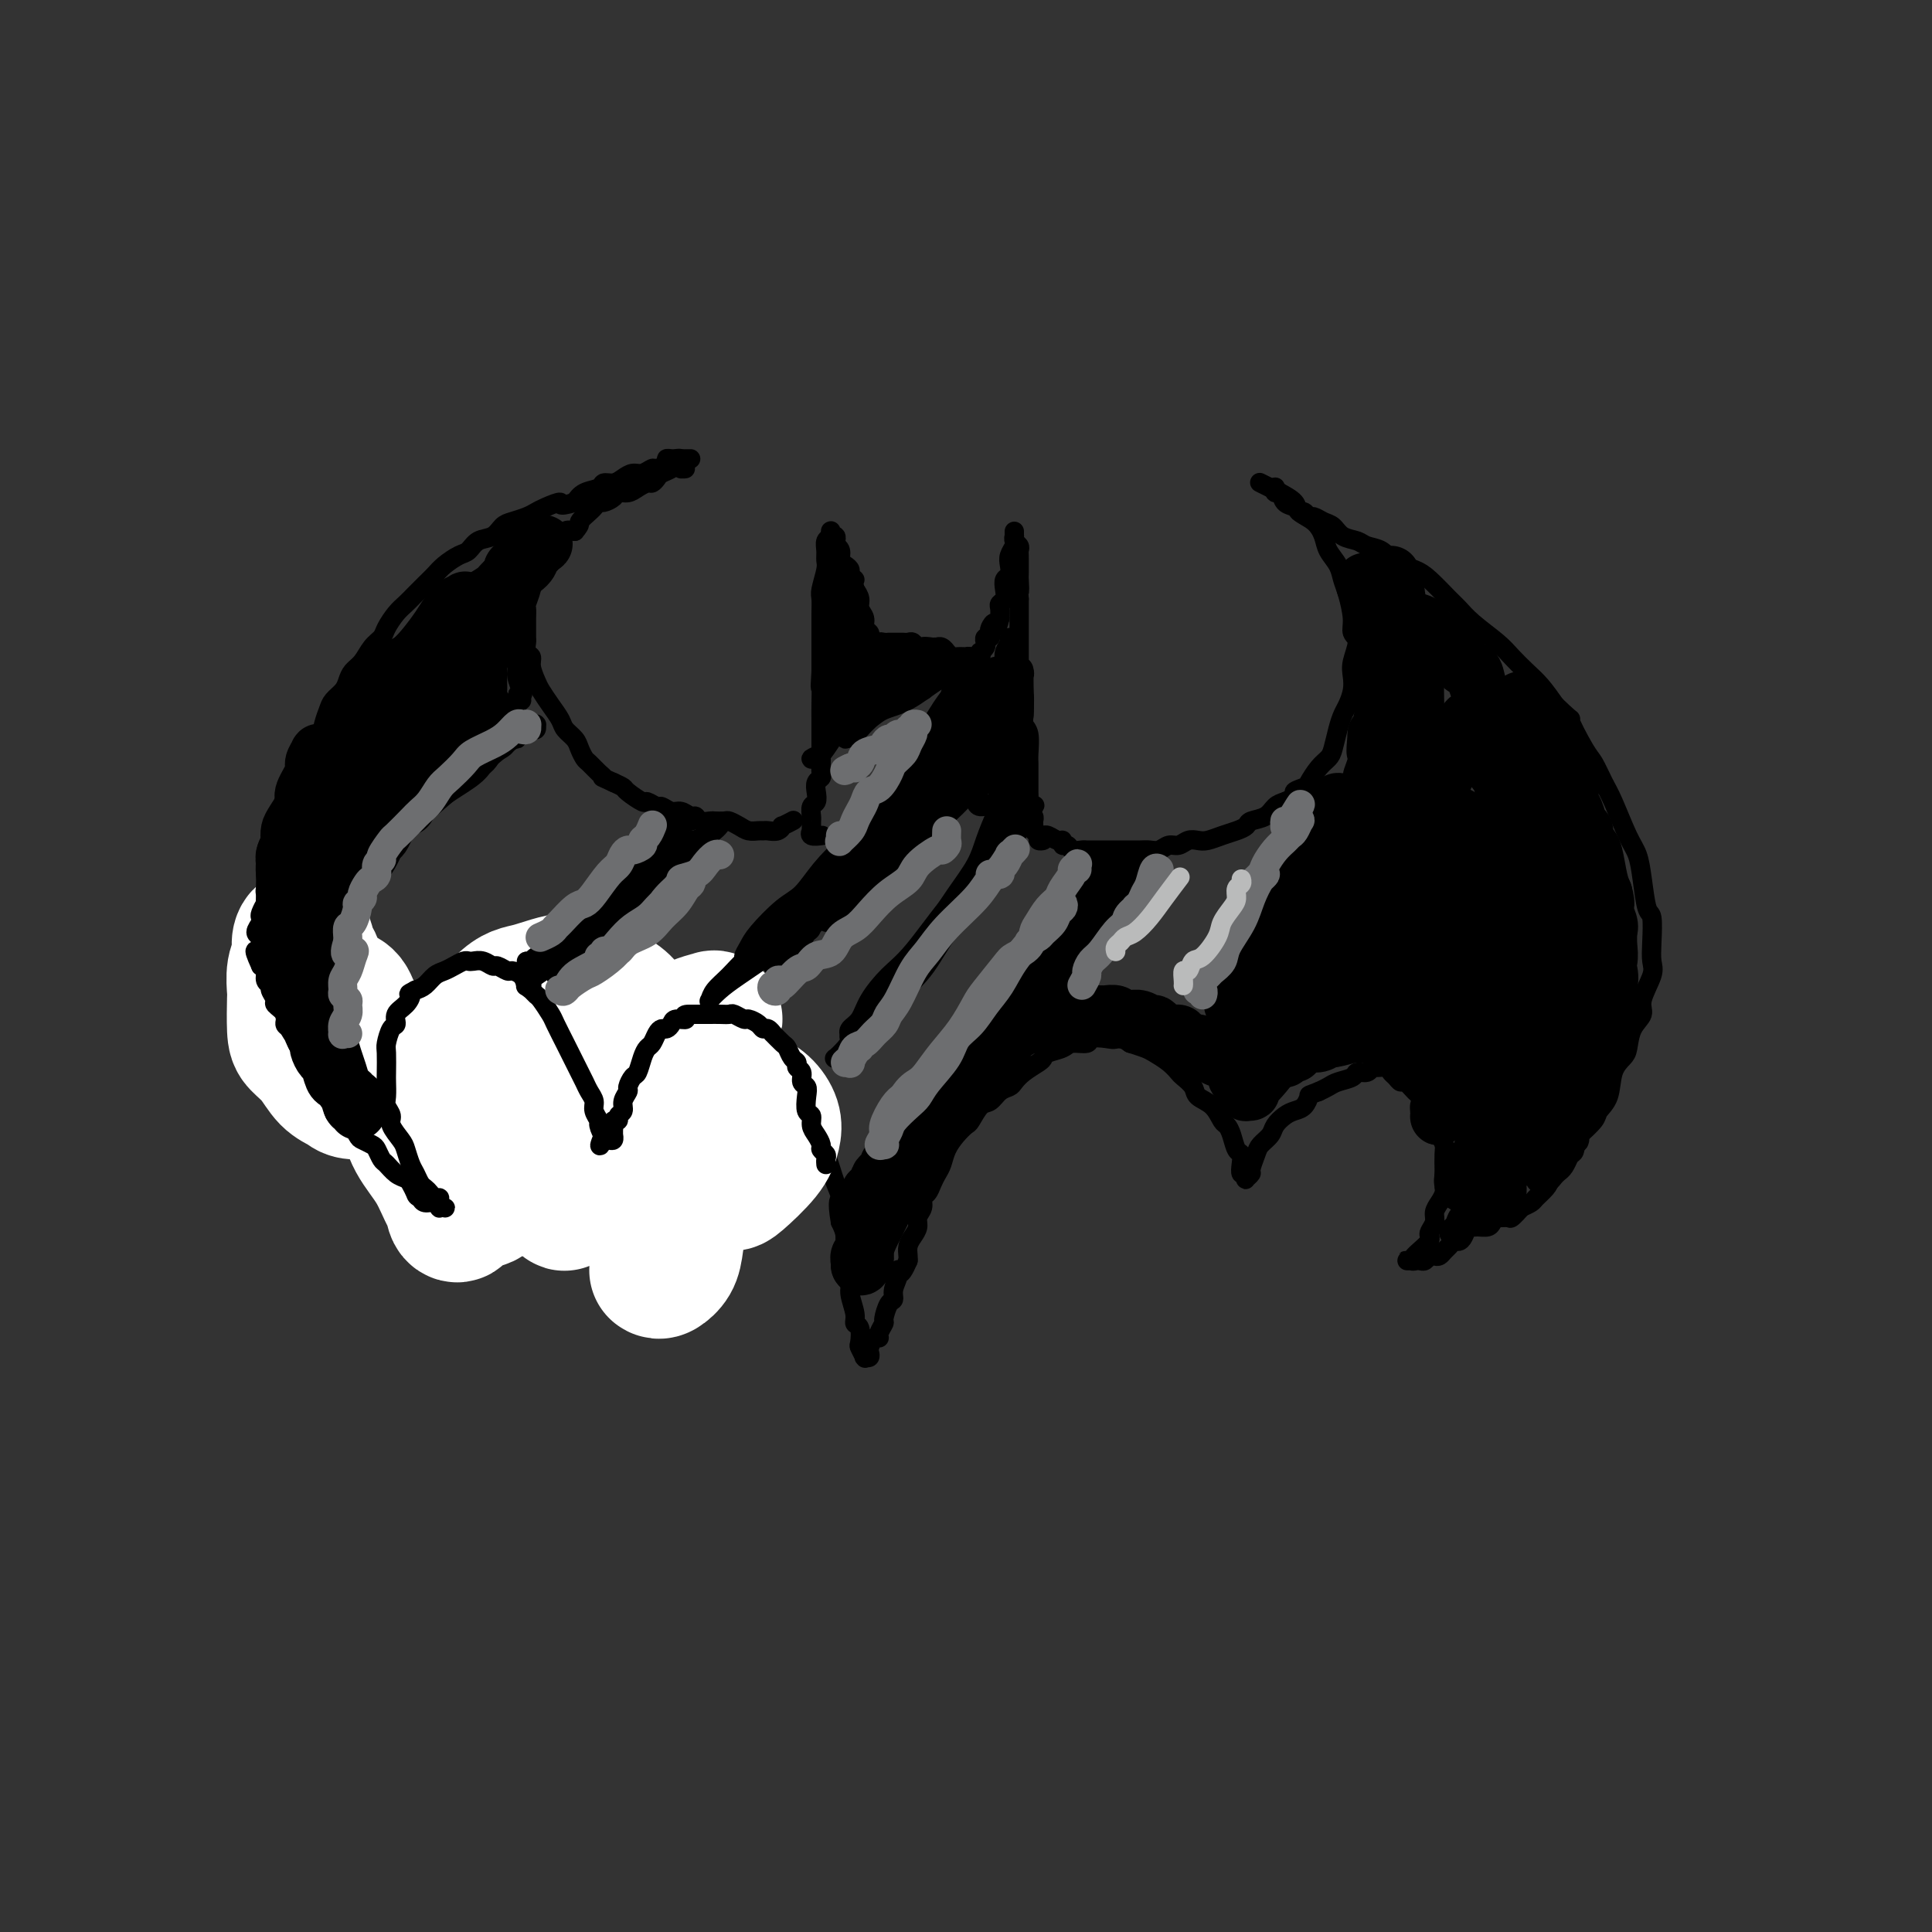 <svg viewBox='0 0 400 400' version='1.1' xmlns='http://www.w3.org/2000/svg' xmlns:xlink='http://www.w3.org/1999/xlink'><rect x="0" y="0" width="400" height="400" fill="#333333" stroke="none"/><g fill='none' stroke='rgb(0,0,0)' stroke-width='4' stroke-linecap='round' stroke-linejoin='round'><path d='M215,174c0.544,-0.024 1.088,-0.048 1,0c-0.088,0.048 -0.808,0.168 -1,0c-0.192,-0.168 0.146,-0.622 0,-1c-0.146,-0.378 -0.775,-0.678 -1,-1c-0.225,-0.322 -0.046,-0.666 0,-1c0.046,-0.334 -0.040,-0.656 0,-1c0.040,-0.344 0.207,-0.708 0,-1c-0.207,-0.292 -0.787,-0.511 -1,-1c-0.213,-0.489 -0.057,-1.247 0,-2c0.057,-0.753 0.015,-1.501 0,-2c-0.015,-0.499 -0.004,-0.751 0,-1c0.004,-0.249 0.002,-0.497 0,-1c-0.002,-0.503 -0.004,-1.261 0,-2c0.004,-0.739 0.015,-1.458 0,-2c-0.015,-0.542 -0.057,-0.908 0,-2c0.057,-1.092 0.212,-2.910 0,-4c-0.212,-1.090 -0.793,-1.450 -1,-2c-0.207,-0.550 -0.041,-1.288 0,-2c0.041,-0.712 -0.041,-1.398 0,-2c0.041,-0.602 0.207,-1.119 0,-2c-0.207,-0.881 -0.788,-2.127 -1,-3c-0.212,-0.873 -0.057,-1.375 0,-2c0.057,-0.625 0.015,-1.375 0,-2c-0.015,-0.625 -0.004,-1.126 0,-2c0.004,-0.874 0.001,-2.121 0,-3c-0.001,-0.879 -0.000,-1.390 0,-2c0.000,-0.610 0.000,-1.318 0,-2c-0.000,-0.682 -0.000,-1.338 0,-2c0.000,-0.662 0.000,-1.331 0,-2'/><path d='M211,124c-0.619,-8.075 -0.166,-3.264 0,-2c0.166,1.264 0.044,-1.020 0,-2c-0.044,-0.980 -0.012,-0.658 0,-1c0.012,-0.342 0.003,-1.348 0,-2c-0.003,-0.652 0.000,-0.948 0,-1c-0.000,-0.052 -0.004,0.141 0,0c0.004,-0.141 0.015,-0.616 0,-1c-0.015,-0.384 -0.057,-0.676 0,-1c0.057,-0.324 0.211,-0.679 0,-1c-0.211,-0.321 -0.789,-0.609 -1,-1c-0.211,-0.391 -0.057,-0.887 0,-1c0.057,-0.113 0.015,0.155 0,0c-0.015,-0.155 -0.003,-0.733 0,-1c0.003,-0.267 -0.003,-0.223 0,0c0.003,0.223 0.015,0.626 0,1c-0.015,0.374 -0.055,0.720 0,1c0.055,0.280 0.207,0.494 0,1c-0.207,0.506 -0.774,1.304 -1,2c-0.226,0.696 -0.112,1.289 0,2c0.112,0.711 0.222,1.538 0,2c-0.222,0.462 -0.778,0.557 -1,1c-0.222,0.443 -0.112,1.235 0,2c0.112,0.765 0.226,1.504 0,2c-0.226,0.496 -0.792,0.749 -1,1c-0.208,0.251 -0.060,0.500 0,1c0.060,0.500 0.030,1.250 0,2'/><path d='M207,128c-0.631,2.807 -0.709,1.326 -1,1c-0.291,-0.326 -0.796,0.504 -1,1c-0.204,0.496 -0.106,0.657 0,1c0.106,0.343 0.221,0.866 0,1c-0.221,0.134 -0.777,-0.123 -1,0c-0.223,0.123 -0.111,0.625 0,1c0.111,0.375 0.222,0.621 0,1c-0.222,0.379 -0.778,0.890 -1,1c-0.222,0.110 -0.111,-0.180 0,0c0.111,0.180 0.223,0.829 0,1c-0.223,0.171 -0.782,-0.136 -1,0c-0.218,0.136 -0.095,0.716 0,1c0.095,0.284 0.162,0.272 0,0c-0.162,-0.272 -0.554,-0.804 -1,-1c-0.446,-0.196 -0.947,-0.057 -1,0c-0.053,0.057 0.340,0.030 0,0c-0.340,-0.030 -1.414,-0.064 -2,0c-0.586,0.064 -0.683,0.228 -1,0c-0.317,-0.228 -0.855,-0.846 -1,-1c-0.145,-0.154 0.102,0.155 0,0c-0.102,-0.155 -0.553,-0.773 -1,-1c-0.447,-0.227 -0.890,-0.061 -1,0c-0.110,0.061 0.111,0.017 0,0c-0.111,-0.017 -0.556,-0.009 -1,0'/><path d='M193,134c-2.013,-0.305 -2.045,-0.068 -2,0c0.045,0.068 0.167,-0.034 0,0c-0.167,0.034 -0.622,0.205 -1,0c-0.378,-0.205 -0.680,-0.787 -1,-1c-0.320,-0.213 -0.659,-0.057 -1,0c-0.341,0.057 -0.684,0.015 -1,0c-0.316,-0.015 -0.606,-0.004 -1,0c-0.394,0.004 -0.893,0.001 -1,0c-0.107,-0.001 0.178,-0.001 0,0c-0.178,0.001 -0.818,0.004 -1,0c-0.182,-0.004 0.096,-0.015 0,0c-0.096,0.015 -0.564,0.056 -1,0c-0.436,-0.056 -0.839,-0.210 -1,0c-0.161,0.210 -0.082,0.785 0,1c0.082,0.215 0.165,0.069 0,0c-0.165,-0.069 -0.579,-0.060 -1,0c-0.421,0.060 -0.849,0.172 -1,0c-0.151,-0.172 -0.025,-0.626 0,-1c0.025,-0.374 -0.050,-0.666 0,-1c0.050,-0.334 0.224,-0.708 0,-1c-0.224,-0.292 -0.847,-0.501 -1,-1c-0.153,-0.499 0.165,-1.288 0,-2c-0.165,-0.712 -0.814,-1.345 -1,-2c-0.186,-0.655 0.090,-1.330 0,-2c-0.090,-0.670 -0.545,-1.335 -1,-2'/><path d='M177,122c-0.555,-2.261 0.057,-1.914 0,-2c-0.057,-0.086 -0.785,-0.604 -1,-1c-0.215,-0.396 0.082,-0.671 0,-1c-0.082,-0.329 -0.544,-0.714 -1,-1c-0.456,-0.286 -0.907,-0.473 -1,-1c-0.093,-0.527 0.171,-1.394 0,-2c-0.171,-0.606 -0.777,-0.951 -1,-1c-0.223,-0.049 -0.064,0.198 0,0c0.064,-0.198 0.031,-0.842 0,-1c-0.031,-0.158 -0.061,0.168 0,0c0.061,-0.168 0.212,-0.830 0,-1c-0.212,-0.170 -0.788,0.154 -1,0c-0.212,-0.154 -0.061,-0.785 0,-1c0.061,-0.215 0.030,-0.013 0,0c-0.030,0.013 -0.061,-0.162 0,0c0.061,0.162 0.214,0.660 0,1c-0.214,0.340 -0.793,0.522 -1,1c-0.207,0.478 -0.041,1.254 0,2c0.041,0.746 -0.041,1.463 0,2c0.041,0.537 0.207,0.895 0,2c-0.207,1.105 -0.788,2.956 -1,4c-0.212,1.044 -0.057,1.280 0,2c0.057,0.720 0.015,1.925 0,3c-0.015,1.075 -0.004,2.020 0,3c0.004,0.980 0.001,1.995 0,3c-0.001,1.005 -0.000,2.002 0,3c0.000,0.998 0.000,1.999 0,3'/><path d='M170,139c-0.309,4.966 -0.083,2.881 0,3c0.083,0.119 0.022,2.440 0,4c-0.022,1.560 -0.006,2.357 0,3c0.006,0.643 0.001,1.132 0,2c-0.001,0.868 0.001,2.117 0,3c-0.001,0.883 -0.004,1.402 0,2c0.004,0.598 0.015,1.276 0,2c-0.015,0.724 -0.056,1.493 0,2c0.056,0.507 0.207,0.751 0,1c-0.207,0.249 -0.773,0.504 -1,1c-0.227,0.496 -0.113,1.232 0,2c0.113,0.768 0.227,1.567 0,2c-0.227,0.433 -0.793,0.498 -1,1c-0.207,0.502 -0.055,1.440 0,2c0.055,0.560 0.013,0.742 0,1c-0.013,0.258 0.004,0.591 0,1c-0.004,0.409 -0.029,0.894 0,1c0.029,0.106 0.111,-0.168 0,0c-0.111,0.168 -0.414,0.776 0,1c0.414,0.224 1.547,0.064 2,0c0.453,-0.064 0.227,-0.032 0,0'/><path d='M215,173c0.439,-0.009 0.878,-0.018 1,0c0.122,0.018 -0.073,0.061 0,0c0.073,-0.061 0.415,-0.228 1,0c0.585,0.228 1.412,0.849 2,1c0.588,0.151 0.935,-0.170 1,0c0.065,0.170 -0.152,0.830 0,1c0.152,0.170 0.674,-0.151 1,0c0.326,0.151 0.455,0.772 1,1c0.545,0.228 1.507,0.061 2,0c0.493,-0.061 0.517,-0.016 1,0c0.483,0.016 1.425,0.004 2,0c0.575,-0.004 0.782,-0.001 1,0c0.218,0.001 0.446,0.000 1,0c0.554,-0.000 1.433,-0.000 2,0c0.567,0.000 0.823,0.001 1,0c0.177,-0.001 0.274,-0.004 1,0c0.726,0.004 2.081,0.016 3,0c0.919,-0.016 1.401,-0.061 2,0c0.599,0.061 1.315,0.226 2,0c0.685,-0.226 1.337,-0.844 2,-1c0.663,-0.156 1.335,0.151 2,0c0.665,-0.151 1.322,-0.762 2,-1c0.678,-0.238 1.376,-0.105 2,0c0.624,0.105 1.174,0.183 2,0c0.826,-0.183 1.930,-0.625 3,-1c1.070,-0.375 2.107,-0.681 3,-1c0.893,-0.319 1.643,-0.649 2,-1c0.357,-0.351 0.323,-0.723 1,-1c0.677,-0.277 2.067,-0.459 3,-1c0.933,-0.541 1.409,-1.440 2,-2c0.591,-0.560 1.295,-0.780 2,-1'/><path d='M266,166c4.363,-1.944 2.272,-1.806 2,-2c-0.272,-0.194 1.275,-0.722 2,-1c0.725,-0.278 0.628,-0.308 1,-1c0.372,-0.692 1.213,-2.048 2,-3c0.787,-0.952 1.520,-1.500 2,-2c0.480,-0.500 0.707,-0.952 1,-2c0.293,-1.048 0.653,-2.693 1,-4c0.347,-1.307 0.680,-2.277 1,-3c0.320,-0.723 0.626,-1.198 1,-2c0.374,-0.802 0.814,-1.930 1,-3c0.186,-1.070 0.117,-2.083 0,-3c-0.117,-0.917 -0.283,-1.736 0,-3c0.283,-1.264 1.015,-2.971 1,-4c-0.015,-1.029 -0.776,-1.381 -1,-2c-0.224,-0.619 0.091,-1.506 0,-3c-0.091,-1.494 -0.587,-3.596 -1,-5c-0.413,-1.404 -0.742,-2.109 -1,-3c-0.258,-0.891 -0.444,-1.968 -1,-3c-0.556,-1.032 -1.481,-2.019 -2,-3c-0.519,-0.981 -0.632,-1.954 -1,-3c-0.368,-1.046 -0.990,-2.164 -2,-3c-1.010,-0.836 -2.408,-1.391 -3,-2c-0.592,-0.609 -0.380,-1.274 -1,-2c-0.620,-0.726 -2.073,-1.514 -3,-2c-0.927,-0.486 -1.326,-0.669 -2,-1c-0.674,-0.331 -1.621,-0.809 -2,-1c-0.379,-0.191 -0.189,-0.096 0,0'/><path d='M164,170c0.231,-0.121 0.462,-0.243 0,0c-0.462,0.243 -1.615,0.850 -2,1c-0.385,0.150 -0.000,-0.156 0,0c0.000,0.156 -0.384,0.775 -1,1c-0.616,0.225 -1.463,0.058 -2,0c-0.537,-0.058 -0.764,-0.005 -1,0c-0.236,0.005 -0.482,-0.037 -1,0c-0.518,0.037 -1.309,0.154 -2,0c-0.691,-0.154 -1.283,-0.577 -2,-1c-0.717,-0.423 -1.558,-0.844 -2,-1c-0.442,-0.156 -0.486,-0.046 -1,0c-0.514,0.046 -1.499,0.027 -2,0c-0.501,-0.027 -0.519,-0.064 -1,0c-0.481,0.064 -1.427,0.228 -2,0c-0.573,-0.228 -0.773,-0.850 -1,-1c-0.227,-0.150 -0.479,0.171 -1,0c-0.521,-0.171 -1.310,-0.835 -2,-1c-0.690,-0.165 -1.282,0.168 -2,0c-0.718,-0.168 -1.562,-0.836 -2,-1c-0.438,-0.164 -0.470,0.177 -1,0c-0.530,-0.177 -1.559,-0.874 -2,-1c-0.441,-0.126 -0.293,0.317 -1,0c-0.707,-0.317 -2.267,-1.393 -3,-2c-0.733,-0.607 -0.638,-0.745 -1,-1c-0.362,-0.255 -1.181,-0.628 -2,-1'/><path d='M127,162c-3.206,-1.433 -2.221,-1.017 -2,-1c0.221,0.017 -0.321,-0.365 -1,-1c-0.679,-0.635 -1.495,-1.521 -2,-2c-0.505,-0.479 -0.698,-0.550 -1,-1c-0.302,-0.450 -0.714,-1.278 -1,-2c-0.286,-0.722 -0.448,-1.338 -1,-2c-0.552,-0.662 -1.496,-1.370 -2,-2c-0.504,-0.630 -0.570,-1.184 -1,-2c-0.430,-0.816 -1.224,-1.896 -2,-3c-0.776,-1.104 -1.532,-2.231 -2,-3c-0.468,-0.769 -0.647,-1.180 -1,-2c-0.353,-0.820 -0.879,-2.050 -1,-3c-0.121,-0.950 0.164,-1.620 0,-2c-0.164,-0.380 -0.776,-0.472 -1,-1c-0.224,-0.528 -0.060,-1.494 0,-2c0.060,-0.506 0.015,-0.554 0,-1c-0.015,-0.446 -0.000,-1.292 0,-2c0.000,-0.708 -0.014,-1.279 0,-2c0.014,-0.721 0.055,-1.593 0,-2c-0.055,-0.407 -0.207,-0.348 0,-1c0.207,-0.652 0.773,-2.016 1,-3c0.227,-0.984 0.115,-1.590 0,-2c-0.115,-0.410 -0.234,-0.624 0,-1c0.234,-0.376 0.822,-0.913 1,-1c0.178,-0.087 -0.054,0.276 0,0c0.054,-0.276 0.395,-1.192 1,-2c0.605,-0.808 1.474,-1.509 2,-2c0.526,-0.491 0.708,-0.771 1,-1c0.292,-0.229 0.694,-0.408 1,-1c0.306,-0.592 0.516,-1.598 1,-2c0.484,-0.402 1.242,-0.201 2,0'/><path d='M119,110c1.510,-1.736 0.785,-1.575 1,-2c0.215,-0.425 1.371,-1.437 2,-2c0.629,-0.563 0.731,-0.677 1,-1c0.269,-0.323 0.705,-0.856 1,-1c0.295,-0.144 0.449,0.102 1,0c0.551,-0.102 1.499,-0.553 2,-1c0.501,-0.447 0.554,-0.889 1,-1c0.446,-0.111 1.286,0.111 2,0c0.714,-0.111 1.303,-0.555 2,-1c0.697,-0.445 1.501,-0.893 2,-1c0.499,-0.107 0.693,0.126 1,0c0.307,-0.126 0.726,-0.612 1,-1c0.274,-0.388 0.402,-0.678 1,-1c0.598,-0.322 1.666,-0.675 2,-1c0.334,-0.325 -0.064,-0.623 0,-1c0.064,-0.377 0.592,-0.833 1,-1c0.408,-0.167 0.697,-0.045 1,0c0.303,0.045 0.620,0.012 1,0c0.380,-0.012 0.823,-0.003 1,0c0.177,0.003 0.089,0.002 0,0'/><path d='M264,101c0.026,-0.128 0.052,-0.256 0,0c-0.052,0.256 -0.183,0.896 0,1c0.183,0.104 0.679,-0.327 1,0c0.321,0.327 0.467,1.412 1,2c0.533,0.588 1.451,0.678 2,1c0.549,0.322 0.727,0.874 1,1c0.273,0.126 0.640,-0.175 1,0c0.360,0.175 0.714,0.824 1,1c0.286,0.176 0.503,-0.122 1,0c0.497,0.122 1.273,0.663 2,1c0.727,0.337 1.406,0.471 2,1c0.594,0.529 1.104,1.455 2,2c0.896,0.545 2.179,0.709 3,1c0.821,0.291 1.182,0.708 2,1c0.818,0.292 2.094,0.460 3,1c0.906,0.540 1.444,1.451 2,2c0.556,0.549 1.132,0.737 2,1c0.868,0.263 2.029,0.600 3,1c0.971,0.400 1.751,0.862 3,2c1.249,1.138 2.967,2.951 4,4c1.033,1.049 1.382,1.334 2,2c0.618,0.666 1.505,1.714 3,3c1.495,1.286 3.597,2.812 5,4c1.403,1.188 2.108,2.040 3,3c0.892,0.960 1.971,2.028 3,3c1.029,0.972 2.008,1.849 3,3c0.992,1.151 1.996,2.575 3,4'/><path d='M322,146c4.545,4.372 2.907,2.301 3,3c0.093,0.699 1.915,4.168 3,6c1.085,1.832 1.432,2.026 2,3c0.568,0.974 1.357,2.729 2,4c0.643,1.271 1.142,2.057 2,4c0.858,1.943 2.076,5.042 3,7c0.924,1.958 1.554,2.775 2,4c0.446,1.225 0.707,2.860 1,5c0.293,2.140 0.616,4.787 1,6c0.384,1.213 0.827,0.993 1,2c0.173,1.007 0.076,3.242 0,5c-0.076,1.758 -0.132,3.039 0,4c0.132,0.961 0.453,1.602 0,3c-0.453,1.398 -1.678,3.553 -2,5c-0.322,1.447 0.261,2.184 0,3c-0.261,0.816 -1.364,1.709 -2,3c-0.636,1.291 -0.805,2.979 -1,4c-0.195,1.021 -0.417,1.375 -1,2c-0.583,0.625 -1.525,1.523 -2,3c-0.475,1.477 -0.481,3.534 -1,5c-0.519,1.466 -1.552,2.341 -2,3c-0.448,0.659 -0.313,1.103 -1,2c-0.687,0.897 -2.198,2.246 -3,3c-0.802,0.754 -0.896,0.912 -1,1c-0.104,0.088 -0.217,0.107 -1,1c-0.783,0.893 -2.237,2.659 -3,4c-0.763,1.341 -0.837,2.257 -1,3c-0.163,0.743 -0.415,1.313 -1,2c-0.585,0.687 -1.504,1.493 -2,2c-0.496,0.507 -0.570,0.716 -1,1c-0.430,0.284 -1.215,0.642 -2,1'/><path d='M315,250c-3.249,3.786 -2.372,1.750 -2,1c0.372,-0.750 0.240,-0.215 0,0c-0.240,0.215 -0.586,0.110 -1,0c-0.414,-0.110 -0.894,-0.225 -1,0c-0.106,0.225 0.164,0.791 0,1c-0.164,0.209 -0.761,0.060 -1,0c-0.239,-0.060 -0.119,-0.030 0,0'/><path d='M141,96c-0.144,0.423 -0.287,0.846 0,1c0.287,0.154 1.005,0.038 1,0c-0.005,-0.038 -0.732,0.000 -1,0c-0.268,-0.000 -0.076,-0.038 0,0c0.076,0.038 0.035,0.154 0,0c-0.035,-0.154 -0.065,-0.577 0,-1c0.065,-0.423 0.223,-0.846 0,-1c-0.223,-0.154 -0.828,-0.039 -1,0c-0.172,0.039 0.091,0.000 0,0c-0.091,-0.000 -0.534,0.037 -1,0c-0.466,-0.037 -0.954,-0.150 -1,0c-0.046,0.150 0.350,0.561 0,1c-0.350,0.439 -1.445,0.905 -2,1c-0.555,0.095 -0.571,-0.181 -1,0c-0.429,0.181 -1.271,0.818 -2,1c-0.729,0.182 -1.345,-0.092 -2,0c-0.655,0.092 -1.348,0.549 -2,1c-0.652,0.451 -1.263,0.897 -2,1c-0.737,0.103 -1.600,-0.137 -2,0c-0.400,0.137 -0.339,0.652 -1,1c-0.661,0.348 -2.046,0.528 -3,1c-0.954,0.472 -1.477,1.236 -2,2'/><path d='M119,104c-3.928,1.190 -2.747,0.164 -3,0c-0.253,-0.164 -1.941,0.532 -3,1c-1.059,0.468 -1.490,0.707 -2,1c-0.510,0.293 -1.099,0.641 -2,1c-0.901,0.359 -2.114,0.730 -3,1c-0.886,0.270 -1.444,0.439 -2,1c-0.556,0.561 -1.111,1.515 -2,2c-0.889,0.485 -2.111,0.500 -3,1c-0.889,0.500 -1.446,1.485 -2,2c-0.554,0.515 -1.107,0.561 -2,1c-0.893,0.439 -2.126,1.273 -3,2c-0.874,0.727 -1.389,1.349 -2,2c-0.611,0.651 -1.320,1.333 -2,2c-0.680,0.667 -1.333,1.320 -2,2c-0.667,0.680 -1.347,1.389 -2,2c-0.653,0.611 -1.277,1.126 -2,2c-0.723,0.874 -1.545,2.107 -2,3c-0.455,0.893 -0.542,1.447 -1,2c-0.458,0.553 -1.288,1.107 -2,2c-0.712,0.893 -1.308,2.126 -2,3c-0.692,0.874 -1.481,1.388 -2,2c-0.519,0.612 -0.769,1.320 -1,2c-0.231,0.680 -0.443,1.331 -1,2c-0.557,0.669 -1.459,1.357 -2,2c-0.541,0.643 -0.722,1.243 -1,2c-0.278,0.757 -0.653,1.672 -1,3c-0.347,1.328 -0.668,3.069 -1,4c-0.332,0.931 -0.677,1.054 -1,2c-0.323,0.946 -0.626,2.716 -1,4c-0.374,1.284 -0.821,2.081 -1,3c-0.179,0.919 -0.089,1.959 0,3'/><path d='M62,158c-0.008,-0.089 -0.016,-0.179 0,0c0.016,0.179 0.057,0.626 0,1c-0.057,0.374 -0.212,0.673 0,1c0.212,0.327 0.790,0.680 1,1c0.210,0.320 0.053,0.608 0,1c-0.053,0.392 -0.000,0.890 0,1c0.000,0.110 -0.051,-0.167 0,0c0.051,0.167 0.206,0.780 0,1c-0.206,0.220 -0.773,0.048 -1,0c-0.227,-0.048 -0.113,0.027 0,0c0.113,-0.027 0.227,-0.155 0,0c-0.227,0.155 -0.793,0.593 -1,1c-0.207,0.407 -0.056,0.781 0,1c0.056,0.219 0.015,0.282 0,1c-0.015,0.718 -0.004,2.090 0,3c0.004,0.910 0.001,1.356 0,2c-0.001,0.644 -0.000,1.485 0,2c0.000,0.515 0.000,0.706 0,1c-0.000,0.294 -0.000,0.693 0,1c0.000,0.307 0.000,0.523 0,1c-0.000,0.477 -0.001,1.216 0,2c0.001,0.784 0.004,1.614 0,2c-0.004,0.386 -0.016,0.330 0,1c0.016,0.670 0.061,2.067 0,3c-0.061,0.933 -0.228,1.401 0,2c0.228,0.599 0.850,1.329 1,2c0.150,0.671 -0.171,1.282 0,2c0.171,0.718 0.833,1.543 1,2c0.167,0.457 -0.161,0.545 0,1c0.161,0.455 0.813,1.276 1,2c0.187,0.724 -0.089,1.350 0,2c0.089,0.650 0.545,1.325 1,2'/><path d='M65,200c0.576,2.682 0.014,1.887 0,2c-0.014,0.113 0.518,1.133 1,2c0.482,0.867 0.913,1.580 1,2c0.087,0.420 -0.170,0.545 0,1c0.170,0.455 0.766,1.239 1,2c0.234,0.761 0.105,1.500 0,2c-0.105,0.500 -0.187,0.763 0,1c0.187,0.237 0.641,0.449 1,1c0.359,0.551 0.622,1.439 1,2c0.378,0.561 0.871,0.793 1,1c0.129,0.207 -0.106,0.388 0,1c0.106,0.612 0.554,1.657 1,2c0.446,0.343 0.889,-0.014 1,0c0.111,0.014 -0.111,0.399 0,1c0.111,0.601 0.554,1.418 1,2c0.446,0.582 0.893,0.929 1,1c0.107,0.071 -0.126,-0.135 0,0c0.126,0.135 0.612,0.610 1,1c0.388,0.390 0.678,0.696 1,1c0.322,0.304 0.678,0.607 1,1c0.322,0.393 0.611,0.875 1,1c0.389,0.125 0.877,-0.107 1,0c0.123,0.107 -0.118,0.553 0,1c0.118,0.447 0.595,0.894 1,1c0.405,0.106 0.738,-0.130 1,0c0.262,0.130 0.451,0.627 1,1c0.549,0.373 1.456,0.622 2,1c0.544,0.378 0.723,0.885 1,1c0.277,0.115 0.651,-0.161 1,0c0.349,0.161 0.671,0.760 1,1c0.329,0.240 0.664,0.120 1,0'/><path d='M89,233c2.500,1.885 1.251,1.098 1,1c-0.251,-0.098 0.496,0.495 1,1c0.504,0.505 0.764,0.923 1,1c0.236,0.077 0.447,-0.187 1,0c0.553,0.187 1.446,0.824 2,1c0.554,0.176 0.768,-0.108 1,0c0.232,0.108 0.482,0.607 1,1c0.518,0.393 1.302,0.679 2,1c0.698,0.321 1.308,0.679 2,1c0.692,0.321 1.466,0.607 2,1c0.534,0.393 0.827,0.894 1,1c0.173,0.106 0.224,-0.182 1,0c0.776,0.182 2.277,0.833 3,1c0.723,0.167 0.670,-0.151 1,0c0.330,0.151 1.045,0.773 2,1c0.955,0.227 2.151,0.061 3,0c0.849,-0.061 1.351,-0.016 2,0c0.649,0.016 1.444,0.004 2,0c0.556,-0.004 0.873,-0.001 1,0c0.127,0.001 0.063,0.001 0,0'/><path d='M314,250c-0.439,0.455 -0.877,0.909 -1,1c-0.123,0.091 0.070,-0.182 0,0c-0.070,0.182 -0.404,0.819 -1,1c-0.596,0.181 -1.455,-0.095 -2,0c-0.545,0.095 -0.776,0.560 -1,1c-0.224,0.440 -0.441,0.857 -1,1c-0.559,0.143 -1.459,0.014 -2,0c-0.541,-0.014 -0.722,0.086 -1,0c-0.278,-0.086 -0.652,-0.360 -1,0c-0.348,0.360 -0.671,1.353 -1,2c-0.329,0.647 -0.666,0.948 -1,1c-0.334,0.052 -0.667,-0.143 -1,0c-0.333,0.143 -0.667,0.626 -1,1c-0.333,0.374 -0.667,0.640 -1,1c-0.333,0.360 -0.666,0.814 -1,1c-0.334,0.186 -0.668,0.102 -1,0c-0.332,-0.102 -0.663,-0.224 -1,0c-0.337,0.224 -0.681,0.792 -1,1c-0.319,0.208 -0.612,0.056 -1,0c-0.388,-0.056 -0.872,-0.015 -1,0c-0.128,0.015 0.098,0.005 0,0c-0.098,-0.005 -0.520,-0.005 -1,0c-0.480,0.005 -1.018,0.015 -1,0c0.018,-0.015 0.592,-0.056 1,0c0.408,0.056 0.648,0.207 1,0c0.352,-0.207 0.815,-0.774 1,-1c0.185,-0.226 0.093,-0.113 0,0'/><path d='M294,260c-2.933,1.206 -0.265,-0.779 1,-2c1.265,-1.221 1.126,-1.678 1,-2c-0.126,-0.322 -0.240,-0.509 0,-1c0.240,-0.491 0.835,-1.286 1,-2c0.165,-0.714 -0.099,-1.347 0,-2c0.099,-0.653 0.563,-1.325 1,-2c0.437,-0.675 0.849,-1.353 1,-2c0.151,-0.647 0.041,-1.261 0,-2c-0.041,-0.739 -0.014,-1.601 0,-2c0.014,-0.399 0.013,-0.333 0,-1c-0.013,-0.667 -0.040,-2.065 0,-3c0.040,-0.935 0.148,-1.405 0,-2c-0.148,-0.595 -0.551,-1.315 -1,-2c-0.449,-0.685 -0.945,-1.334 -1,-2c-0.055,-0.666 0.332,-1.349 0,-2c-0.332,-0.651 -1.384,-1.270 -2,-2c-0.616,-0.730 -0.795,-1.572 -1,-2c-0.205,-0.428 -0.436,-0.443 -1,-1c-0.564,-0.557 -1.459,-1.656 -2,-2c-0.541,-0.344 -0.726,0.066 -1,0c-0.274,-0.066 -0.637,-0.607 -1,-1c-0.363,-0.393 -0.726,-0.637 -1,-1c-0.274,-0.363 -0.459,-0.844 -1,-1c-0.541,-0.156 -1.439,0.014 -2,0c-0.561,-0.014 -0.787,-0.211 -1,0c-0.213,0.211 -0.413,0.830 -1,1c-0.587,0.170 -1.561,-0.109 -2,0c-0.439,0.109 -0.345,0.607 -1,1c-0.655,0.393 -2.061,0.683 -3,1c-0.939,0.317 -1.411,0.662 -2,1c-0.589,0.338 -1.294,0.669 -2,1'/><path d='M273,226c-2.275,0.892 -1.961,0.623 -2,1c-0.039,0.377 -0.429,1.399 -1,2c-0.571,0.601 -1.323,0.780 -2,1c-0.677,0.220 -1.280,0.480 -2,1c-0.720,0.520 -1.556,1.299 -2,2c-0.444,0.701 -0.496,1.325 -1,2c-0.504,0.675 -1.459,1.400 -2,2c-0.541,0.600 -0.667,1.076 -1,2c-0.333,0.924 -0.873,2.296 -1,3c-0.127,0.704 0.158,0.740 0,1c-0.158,0.260 -0.761,0.744 -1,1c-0.239,0.256 -0.116,0.286 0,0c0.116,-0.286 0.224,-0.887 0,-1c-0.224,-0.113 -0.781,0.262 -1,0c-0.219,-0.262 -0.100,-1.159 0,-2c0.100,-0.841 0.182,-1.624 0,-2c-0.182,-0.376 -0.628,-0.345 -1,-1c-0.372,-0.655 -0.671,-1.996 -1,-3c-0.329,-1.004 -0.689,-1.672 -1,-2c-0.311,-0.328 -0.574,-0.315 -1,-1c-0.426,-0.685 -1.017,-2.066 -2,-3c-0.983,-0.934 -2.359,-1.419 -3,-2c-0.641,-0.581 -0.546,-1.259 -1,-2c-0.454,-0.741 -1.458,-1.547 -2,-2c-0.542,-0.453 -0.623,-0.555 -1,-1c-0.377,-0.445 -1.049,-1.233 -2,-2c-0.951,-0.767 -2.179,-1.514 -3,-2c-0.821,-0.486 -1.235,-0.710 -2,-1c-0.765,-0.290 -1.883,-0.645 -3,-1'/><path d='M234,216c-3.236,-2.242 -2.824,-1.348 -3,-1c-0.176,0.348 -0.938,0.149 -2,0c-1.062,-0.149 -2.425,-0.247 -3,0c-0.575,0.247 -0.364,0.840 -1,1c-0.636,0.160 -2.119,-0.113 -3,0c-0.881,0.113 -1.160,0.610 -2,1c-0.840,0.390 -2.242,0.671 -3,1c-0.758,0.329 -0.871,0.704 -1,1c-0.129,0.296 -0.275,0.512 -1,1c-0.725,0.488 -2.028,1.248 -3,2c-0.972,0.752 -1.611,1.495 -2,2c-0.389,0.505 -0.528,0.773 -1,1c-0.472,0.227 -1.277,0.413 -2,1c-0.723,0.587 -1.362,1.574 -2,2c-0.638,0.426 -1.274,0.291 -2,1c-0.726,0.709 -1.542,2.263 -2,3c-0.458,0.737 -0.556,0.659 -1,1c-0.444,0.341 -1.232,1.102 -2,2c-0.768,0.898 -1.515,1.932 -2,3c-0.485,1.068 -0.708,2.169 -1,3c-0.292,0.831 -0.651,1.391 -1,2c-0.349,0.609 -0.686,1.265 -1,2c-0.314,0.735 -0.605,1.548 -1,2c-0.395,0.452 -0.893,0.544 -1,1c-0.107,0.456 0.178,1.277 0,2c-0.178,0.723 -0.818,1.349 -1,2c-0.182,0.651 0.095,1.326 0,2c-0.095,0.674 -0.562,1.346 -1,2c-0.438,0.654 -0.849,1.292 -1,2c-0.151,0.708 -0.043,1.488 0,2c0.043,0.512 0.022,0.756 0,1'/><path d='M188,261c-1.708,3.991 -1.977,2.468 -2,2c-0.023,-0.468 0.200,0.120 0,1c-0.200,0.880 -0.823,2.052 -1,3c-0.177,0.948 0.092,1.672 0,2c-0.092,0.328 -0.546,0.260 -1,1c-0.454,0.740 -0.909,2.287 -1,3c-0.091,0.713 0.182,0.590 0,1c-0.182,0.410 -0.820,1.352 -1,2c-0.180,0.648 0.096,1.000 0,1c-0.096,-0.000 -0.565,-0.354 -1,0c-0.435,0.354 -0.834,1.415 -1,2c-0.166,0.585 -0.097,0.692 0,1c0.097,0.308 0.223,0.817 0,1c-0.223,0.183 -0.796,0.042 -1,0c-0.204,-0.042 -0.041,0.016 0,0c0.041,-0.016 -0.040,-0.106 0,0c0.040,0.106 0.203,0.408 0,0c-0.203,-0.408 -0.771,-1.525 -1,-2c-0.229,-0.475 -0.118,-0.308 0,-1c0.118,-0.692 0.243,-2.241 0,-3c-0.243,-0.759 -0.854,-0.727 -1,-1c-0.146,-0.273 0.172,-0.853 0,-2c-0.172,-1.147 -0.833,-2.863 -1,-4c-0.167,-1.137 0.162,-1.697 0,-3c-0.162,-1.303 -0.813,-3.351 -1,-5c-0.187,-1.649 0.089,-2.900 0,-4c-0.089,-1.100 -0.545,-2.050 -1,-3'/><path d='M174,253c-0.880,-5.011 -0.081,-4.538 0,-5c0.081,-0.462 -0.556,-1.857 -1,-3c-0.444,-1.143 -0.695,-2.033 -1,-3c-0.305,-0.967 -0.663,-2.010 -1,-3c-0.337,-0.990 -0.654,-1.927 -1,-3c-0.346,-1.073 -0.722,-2.283 -1,-3c-0.278,-0.717 -0.458,-0.941 -1,-2c-0.542,-1.059 -1.444,-2.952 -2,-4c-0.556,-1.048 -0.765,-1.250 -1,-2c-0.235,-0.750 -0.497,-2.047 -1,-3c-0.503,-0.953 -1.247,-1.564 -2,-2c-0.753,-0.436 -1.515,-0.699 -2,-1c-0.485,-0.301 -0.694,-0.640 -1,-1c-0.306,-0.360 -0.711,-0.742 -1,-1c-0.289,-0.258 -0.462,-0.394 -1,-1c-0.538,-0.606 -1.439,-1.683 -2,-2c-0.561,-0.317 -0.780,0.125 -1,0c-0.220,-0.125 -0.440,-0.818 -1,-1c-0.560,-0.182 -1.459,0.148 -2,0c-0.541,-0.148 -0.722,-0.773 -1,-1c-0.278,-0.227 -0.652,-0.057 -1,0c-0.348,0.057 -0.670,0.001 -1,0c-0.330,-0.001 -0.670,0.054 -1,0c-0.330,-0.054 -0.652,-0.218 -1,0c-0.348,0.218 -0.723,0.818 -1,1c-0.277,0.182 -0.456,-0.054 -1,0c-0.544,0.054 -1.452,0.398 -2,1c-0.548,0.602 -0.734,1.460 -1,2c-0.266,0.540 -0.610,0.761 -1,1c-0.390,0.239 -0.826,0.497 -1,1c-0.174,0.503 -0.087,1.252 0,2'/><path d='M139,220c-1.845,1.675 -1.959,1.863 -2,2c-0.041,0.137 -0.011,0.221 0,1c0.011,0.779 0.003,2.251 0,3c-0.003,0.749 -0.000,0.776 0,1c0.000,0.224 -0.003,0.646 0,1c0.003,0.354 0.011,0.639 0,1c-0.011,0.361 -0.041,0.798 0,1c0.041,0.202 0.153,0.170 0,0c-0.153,-0.170 -0.569,-0.477 -1,-1c-0.431,-0.523 -0.875,-1.263 -1,-2c-0.125,-0.737 0.068,-1.472 0,-2c-0.068,-0.528 -0.399,-0.848 -1,-2c-0.601,-1.152 -1.473,-3.135 -2,-4c-0.527,-0.865 -0.707,-0.613 -1,-1c-0.293,-0.387 -0.697,-1.414 -1,-2c-0.303,-0.586 -0.503,-0.731 -1,-1c-0.497,-0.269 -1.289,-0.660 -2,-1c-0.711,-0.340 -1.341,-0.627 -2,-1c-0.659,-0.373 -1.346,-0.832 -2,-1c-0.654,-0.168 -1.274,-0.046 -2,0c-0.726,0.046 -1.556,0.015 -2,0c-0.444,-0.015 -0.500,-0.014 -1,0c-0.500,0.014 -1.442,0.040 -2,0c-0.558,-0.040 -0.731,-0.148 -1,0c-0.269,0.148 -0.633,0.551 -1,1c-0.367,0.449 -0.738,0.945 -1,1c-0.262,0.055 -0.417,-0.331 -1,0c-0.583,0.331 -1.595,1.380 -2,2c-0.405,0.620 -0.202,0.810 0,1'/><path d='M110,217c-1.155,1.054 -1.041,1.188 -1,2c0.041,0.812 0.010,2.300 0,3c-0.010,0.700 0.001,0.611 0,1c-0.001,0.389 -0.015,1.255 0,2c0.015,0.745 0.059,1.368 0,2c-0.059,0.632 -0.222,1.271 0,2c0.222,0.729 0.828,1.546 1,2c0.172,0.454 -0.090,0.544 0,1c0.090,0.456 0.531,1.278 1,2c0.469,0.722 0.966,1.345 1,2c0.034,0.655 -0.395,1.341 0,2c0.395,0.659 1.612,1.291 2,2c0.388,0.709 -0.055,1.497 0,2c0.055,0.503 0.607,0.723 1,1c0.393,0.277 0.627,0.610 1,1c0.373,0.390 0.883,0.836 1,1c0.117,0.164 -0.161,0.044 0,0c0.161,-0.044 0.760,-0.013 1,0c0.240,0.013 0.120,0.006 0,0'/></g>
<g fill='none' stroke='rgb(255,255,255)' stroke-width='28' stroke-linecap='round' stroke-linejoin='round'><path d='M136,263c0.221,0.152 0.441,0.305 1,0c0.559,-0.305 1.455,-1.067 2,-2c0.545,-0.933 0.739,-2.036 1,-4c0.261,-1.964 0.591,-4.790 1,-7c0.409,-2.210 0.898,-3.805 1,-6c0.102,-2.195 -0.183,-4.990 0,-7c0.183,-2.010 0.835,-3.236 1,-4c0.165,-0.764 -0.158,-1.066 0,-1c0.158,0.066 0.795,0.501 1,1c0.205,0.499 -0.023,1.062 0,2c0.023,0.938 0.296,2.250 1,4c0.704,1.750 1.838,3.938 3,5c1.162,1.062 2.351,0.998 3,1c0.649,0.002 0.757,0.072 2,-1c1.243,-1.072 3.620,-3.284 5,-5c1.380,-1.716 1.762,-2.935 2,-4c0.238,-1.065 0.330,-1.975 0,-3c-0.330,-1.025 -1.084,-2.164 -2,-3c-0.916,-0.836 -1.994,-1.368 -3,-2c-1.006,-0.632 -1.938,-1.363 -4,-2c-2.062,-0.637 -5.253,-1.178 -8,-1c-2.747,0.178 -5.051,1.077 -7,2c-1.949,0.923 -3.543,1.871 -6,4c-2.457,2.129 -5.778,5.440 -8,8c-2.222,2.560 -3.347,4.369 -4,6c-0.653,1.631 -0.834,3.085 -1,4c-0.166,0.915 -0.315,1.292 0,1c0.315,-0.292 1.095,-1.254 2,-2c0.905,-0.746 1.936,-1.278 4,-4c2.064,-2.722 5.161,-7.635 7,-11c1.839,-3.365 2.419,-5.183 3,-7'/><path d='M133,225c2.865,-4.652 2.027,-4.780 1,-7c-1.027,-2.220 -2.244,-6.530 -4,-9c-1.756,-2.470 -4.050,-3.099 -6,-4c-1.950,-0.901 -3.555,-2.072 -6,-2c-2.445,0.072 -5.731,1.389 -8,2c-2.269,0.611 -3.522,0.518 -6,3c-2.478,2.482 -6.182,7.541 -8,11c-1.818,3.459 -1.750,5.318 -2,8c-0.250,2.682 -0.817,6.187 -1,9c-0.183,2.813 0.019,4.935 1,7c0.981,2.065 2.740,4.074 4,5c1.260,0.926 2.021,0.770 3,0c0.979,-0.770 2.176,-2.152 3,-4c0.824,-1.848 1.276,-4.161 1,-6c-0.276,-1.839 -1.279,-3.205 -2,-5c-0.721,-1.795 -1.161,-4.018 -3,-6c-1.839,-1.982 -5.079,-3.722 -7,-5c-1.921,-1.278 -2.525,-2.094 -4,-2c-1.475,0.094 -3.822,1.096 -5,2c-1.178,0.904 -1.186,1.708 -1,3c0.186,1.292 0.566,3.071 1,5c0.434,1.929 0.922,4.009 2,6c1.078,1.991 2.746,3.894 4,6c1.254,2.106 2.094,4.414 3,6c0.906,1.586 1.877,2.450 2,3c0.123,0.550 -0.602,0.785 -1,0c-0.398,-0.785 -0.467,-2.592 -1,-4c-0.533,-1.408 -1.528,-2.418 -3,-5c-1.472,-2.582 -3.421,-6.738 -5,-10c-1.579,-3.262 -2.790,-5.631 -4,-8'/><path d='M81,224c-2.628,-5.459 -2.196,-5.605 -3,-7c-0.804,-1.395 -2.842,-4.037 -4,-6c-1.158,-1.963 -1.435,-3.246 -2,-4c-0.565,-0.754 -1.419,-0.979 -2,-1c-0.581,-0.021 -0.888,0.163 -1,1c-0.112,0.837 -0.029,2.327 0,4c0.029,1.673 0.005,3.530 0,5c-0.005,1.470 0.010,2.554 0,3c-0.010,0.446 -0.044,0.255 0,0c0.044,-0.255 0.167,-0.572 0,-1c-0.167,-0.428 -0.622,-0.967 -1,-2c-0.378,-1.033 -0.678,-2.562 -1,-5c-0.322,-2.438 -0.665,-5.787 -1,-8c-0.335,-2.213 -0.663,-3.291 -1,-4c-0.337,-0.709 -0.682,-1.048 -1,-2c-0.318,-0.952 -0.607,-2.518 -1,-3c-0.393,-0.482 -0.890,0.118 -1,1c-0.110,0.882 0.166,2.046 0,3c-0.166,0.954 -0.775,1.697 -1,3c-0.225,1.303 -0.065,3.166 0,4c0.065,0.834 0.036,0.639 0,2c-0.036,1.361 -0.080,4.276 0,6c0.080,1.724 0.285,2.255 1,3c0.715,0.745 1.941,1.702 3,3c1.059,1.298 1.951,2.936 3,4c1.049,1.064 2.257,1.552 3,2c0.743,0.448 1.022,0.855 2,1c0.978,0.145 2.654,0.029 4,0c1.346,-0.029 2.362,0.031 4,0c1.638,-0.031 3.896,-0.152 7,0c3.104,0.152 7.052,0.576 11,1'/><path d='M99,227c6.514,0.793 7.298,0.775 9,1c1.702,0.225 4.323,0.694 8,1c3.677,0.306 8.410,0.449 12,0c3.590,-0.449 6.037,-1.489 8,-2c1.963,-0.511 3.441,-0.494 5,-1c1.559,-0.506 3.197,-1.537 4,-2c0.803,-0.463 0.769,-0.359 1,-1c0.231,-0.641 0.727,-2.027 0,-3c-0.727,-0.973 -2.676,-1.533 -4,-2c-1.324,-0.467 -2.024,-0.842 -3,-1c-0.976,-0.158 -2.229,-0.098 -3,0c-0.771,0.098 -1.058,0.233 -1,0c0.058,-0.233 0.463,-0.835 1,-1c0.537,-0.165 1.206,0.106 2,0c0.794,-0.106 1.714,-0.589 3,-1c1.286,-0.411 2.940,-0.749 4,-1c1.060,-0.251 1.527,-0.414 2,-1c0.473,-0.586 0.953,-1.596 1,-2c0.047,-0.404 -0.338,-0.201 -1,0c-0.662,0.201 -1.601,0.400 -3,1c-1.399,0.600 -3.257,1.600 -4,2c-0.743,0.400 -0.372,0.200 0,0'/></g>
<g fill='none' stroke='rgb(0,0,0)' stroke-width='4' stroke-linecap='round' stroke-linejoin='round'><path d='M171,241c0.009,0.090 0.017,0.180 0,0c-0.017,-0.180 -0.060,-0.629 0,-1c0.060,-0.371 0.222,-0.665 0,-1c-0.222,-0.335 -0.829,-0.710 -1,-1c-0.171,-0.290 0.094,-0.496 0,-1c-0.094,-0.504 -0.547,-1.307 -1,-2c-0.453,-0.693 -0.905,-1.275 -1,-2c-0.095,-0.725 0.167,-1.594 0,-2c-0.167,-0.406 -0.762,-0.350 -1,-1c-0.238,-0.650 -0.120,-2.005 0,-3c0.120,-0.995 0.243,-1.629 0,-2c-0.243,-0.371 -0.853,-0.480 -1,-1c-0.147,-0.520 0.167,-1.453 0,-2c-0.167,-0.547 -0.817,-0.709 -1,-1c-0.183,-0.291 0.101,-0.713 0,-1c-0.101,-0.287 -0.587,-0.440 -1,-1c-0.413,-0.560 -0.755,-1.527 -1,-2c-0.245,-0.473 -0.395,-0.452 -1,-1c-0.605,-0.548 -1.667,-1.666 -2,-2c-0.333,-0.334 0.061,0.117 0,0c-0.061,-0.117 -0.579,-0.801 -1,-1c-0.421,-0.199 -0.747,0.086 -1,0c-0.253,-0.086 -0.434,-0.545 -1,-1c-0.566,-0.455 -1.516,-0.907 -2,-1c-0.484,-0.093 -0.501,0.171 -1,0c-0.499,-0.171 -1.480,-0.778 -2,-1c-0.520,-0.222 -0.579,-0.060 -1,0c-0.421,0.060 -1.206,0.016 -2,0c-0.794,-0.016 -1.598,-0.004 -2,0c-0.402,0.004 -0.400,0.001 -1,0c-0.600,-0.001 -1.800,-0.001 -3,0'/><path d='M143,210c-2.284,-0.071 -0.993,0.751 -1,1c-0.007,0.249 -1.311,-0.075 -2,0c-0.689,0.075 -0.762,0.549 -1,1c-0.238,0.451 -0.641,0.880 -1,1c-0.359,0.120 -0.673,-0.068 -1,0c-0.327,0.068 -0.665,0.393 -1,1c-0.335,0.607 -0.667,1.495 -1,2c-0.333,0.505 -0.668,0.626 -1,1c-0.332,0.374 -0.662,1.003 -1,2c-0.338,0.997 -0.683,2.364 -1,3c-0.317,0.636 -0.606,0.541 -1,1c-0.394,0.459 -0.894,1.470 -1,2c-0.106,0.530 0.183,0.577 0,1c-0.183,0.423 -0.837,1.223 -1,2c-0.163,0.777 0.167,1.532 0,2c-0.167,0.468 -0.829,0.650 -1,1c-0.171,0.350 0.150,0.868 0,1c-0.150,0.132 -0.773,-0.123 -1,0c-0.227,0.123 -0.060,0.625 0,1c0.060,0.375 0.013,0.622 0,1c-0.013,0.378 0.008,0.886 0,1c-0.008,0.114 -0.043,-0.165 0,0c0.043,0.165 0.165,0.775 0,1c-0.165,0.225 -0.619,0.064 -1,0c-0.381,-0.064 -0.691,-0.032 -1,0'/><path d='M125,236c-1.564,2.838 -0.476,-0.069 0,-1c0.476,-0.931 0.338,0.112 0,0c-0.338,-0.112 -0.878,-1.381 -1,-2c-0.122,-0.619 0.174,-0.589 0,-1c-0.174,-0.411 -0.819,-1.263 -1,-2c-0.181,-0.737 0.102,-1.360 0,-2c-0.102,-0.640 -0.590,-1.296 -1,-2c-0.410,-0.704 -0.744,-1.456 -1,-2c-0.256,-0.544 -0.435,-0.879 -1,-2c-0.565,-1.121 -1.517,-3.029 -2,-4c-0.483,-0.971 -0.497,-1.005 -1,-2c-0.503,-0.995 -1.497,-2.949 -2,-4c-0.503,-1.051 -0.516,-1.198 -1,-2c-0.484,-0.802 -1.438,-2.260 -2,-3c-0.562,-0.740 -0.732,-0.763 -1,-1c-0.268,-0.237 -0.634,-0.689 -1,-1c-0.366,-0.311 -0.732,-0.480 -1,-1c-0.268,-0.520 -0.438,-1.392 -1,-2c-0.562,-0.608 -1.515,-0.951 -2,-1c-0.485,-0.049 -0.501,0.197 -1,0c-0.499,-0.197 -1.482,-0.837 -2,-1c-0.518,-0.163 -0.572,0.152 -1,0c-0.428,-0.152 -1.231,-0.770 -2,-1c-0.769,-0.230 -1.504,-0.073 -2,0c-0.496,0.073 -0.752,0.060 -1,0c-0.248,-0.060 -0.489,-0.167 -1,0c-0.511,0.167 -1.292,0.608 -2,1c-0.708,0.392 -1.345,0.734 -2,1c-0.655,0.266 -1.330,0.456 -2,1c-0.670,0.544 -1.334,1.441 -2,2c-0.666,0.559 -1.333,0.779 -2,1'/><path d='M86,205c-2.056,1.057 -1.195,0.701 -1,1c0.195,0.299 -0.277,1.253 -1,2c-0.723,0.747 -1.696,1.286 -2,2c-0.304,0.714 0.062,1.603 0,2c-0.062,0.397 -0.553,0.304 -1,1c-0.447,0.696 -0.852,2.182 -1,3c-0.148,0.818 -0.041,0.967 0,2c0.041,1.033 0.015,2.948 0,4c-0.015,1.052 -0.020,1.239 0,2c0.020,0.761 0.065,2.095 0,3c-0.065,0.905 -0.239,1.382 0,2c0.239,0.618 0.890,1.377 1,2c0.110,0.623 -0.321,1.111 0,2c0.321,0.889 1.396,2.178 2,3c0.604,0.822 0.739,1.176 1,2c0.261,0.824 0.647,2.118 1,3c0.353,0.882 0.672,1.350 1,2c0.328,0.650 0.666,1.480 1,2c0.334,0.520 0.663,0.731 1,1c0.337,0.269 0.682,0.598 1,1c0.318,0.402 0.608,0.878 1,1c0.392,0.122 0.886,-0.111 1,0c0.114,0.111 -0.151,0.567 0,1c0.151,0.433 0.718,0.844 1,1c0.282,0.156 0.279,0.057 0,0c-0.279,-0.057 -0.834,-0.070 -1,0c-0.166,0.070 0.059,0.225 0,0c-0.059,-0.225 -0.400,-0.830 -1,-1c-0.600,-0.170 -1.457,0.094 -2,0c-0.543,-0.094 -0.771,-0.547 -1,-1'/><path d='M87,248c-0.794,-0.274 -0.780,-0.459 -1,-1c-0.220,-0.541 -0.675,-1.439 -1,-2c-0.325,-0.561 -0.521,-0.784 -1,-1c-0.479,-0.216 -1.240,-0.425 -2,-1c-0.760,-0.575 -1.517,-1.517 -2,-2c-0.483,-0.483 -0.692,-0.509 -1,-1c-0.308,-0.491 -0.715,-1.448 -1,-2c-0.285,-0.552 -0.447,-0.698 -1,-1c-0.553,-0.302 -1.496,-0.761 -2,-1c-0.504,-0.239 -0.569,-0.257 -1,-1c-0.431,-0.743 -1.229,-2.212 -2,-3c-0.771,-0.788 -1.516,-0.897 -2,-1c-0.484,-0.103 -0.706,-0.201 -1,-1c-0.294,-0.799 -0.661,-2.298 -1,-3c-0.339,-0.702 -0.650,-0.607 -1,-1c-0.350,-0.393 -0.738,-1.274 -1,-2c-0.262,-0.726 -0.399,-1.296 -1,-2c-0.601,-0.704 -1.666,-1.540 -2,-2c-0.334,-0.460 0.064,-0.542 0,-1c-0.064,-0.458 -0.589,-1.291 -1,-2c-0.411,-0.709 -0.706,-1.293 -1,-2c-0.294,-0.707 -0.585,-1.536 -1,-2c-0.415,-0.464 -0.952,-0.562 -1,-1c-0.048,-0.438 0.395,-1.217 0,-2c-0.395,-0.783 -1.626,-1.571 -2,-2c-0.374,-0.429 0.111,-0.500 0,-1c-0.111,-0.500 -0.817,-1.430 -1,-2c-0.183,-0.570 0.157,-0.782 0,-1c-0.157,-0.218 -0.812,-0.443 -1,-1c-0.188,-0.557 0.089,-1.445 0,-2c-0.089,-0.555 -0.545,-0.778 -1,-1'/><path d='M54,200c-2.322,-5.062 -0.627,-2.717 0,-2c0.627,0.717 0.186,-0.193 0,-1c-0.186,-0.807 -0.116,-1.512 0,-2c0.116,-0.488 0.279,-0.759 0,-1c-0.279,-0.241 -0.999,-0.450 -1,-1c-0.001,-0.550 0.718,-1.439 1,-2c0.282,-0.561 0.128,-0.794 0,-1c-0.128,-0.206 -0.230,-0.384 0,-1c0.230,-0.616 0.793,-1.670 1,-2c0.207,-0.330 0.059,0.062 0,0c-0.059,-0.062 -0.030,-0.580 0,-1c0.030,-0.420 0.060,-0.742 0,-1c-0.060,-0.258 -0.208,-0.452 0,-1c0.208,-0.548 0.774,-1.452 1,-2c0.226,-0.548 0.112,-0.742 0,-1c-0.112,-0.258 -0.223,-0.581 0,-1c0.223,-0.419 0.782,-0.935 1,-1c0.218,-0.065 0.097,0.322 0,0c-0.097,-0.322 -0.170,-1.354 0,-2c0.170,-0.646 0.584,-0.905 1,-1c0.416,-0.095 0.833,-0.027 1,0c0.167,0.027 0.083,0.014 0,0'/><path d='M213,167c0.374,0.069 0.748,0.137 1,0c0.252,-0.137 0.382,-0.480 0,0c-0.382,0.480 -1.274,1.781 -2,3c-0.726,1.219 -1.285,2.354 -2,4c-0.715,1.646 -1.588,3.801 -4,7c-2.412,3.199 -6.365,7.442 -9,11c-2.635,3.558 -3.952,6.432 -6,9c-2.048,2.568 -4.825,4.831 -7,7c-2.175,2.169 -3.747,4.243 -5,6c-1.253,1.757 -2.186,3.198 -3,4c-0.814,0.802 -1.508,0.967 -2,1c-0.492,0.033 -0.783,-0.064 -1,0c-0.217,0.064 -0.359,0.291 0,0c0.359,-0.291 1.218,-1.098 2,-2c0.782,-0.902 1.486,-1.899 3,-4c1.514,-2.101 3.839,-5.305 6,-8c2.161,-2.695 4.160,-4.881 6,-7c1.840,-2.119 3.521,-4.170 5,-6c1.479,-1.830 2.755,-3.440 4,-5c1.245,-1.560 2.459,-3.071 3,-4c0.541,-0.929 0.410,-1.275 0,-1c-0.410,0.275 -1.101,1.171 -2,2c-0.899,0.829 -2.008,1.591 -4,4c-1.992,2.409 -4.867,6.466 -7,9c-2.133,2.534 -3.525,3.545 -5,5c-1.475,1.455 -3.033,3.354 -4,5c-0.967,1.646 -1.342,3.039 -2,4c-0.658,0.961 -1.600,1.489 -2,2c-0.400,0.511 -0.257,1.003 0,1c0.257,-0.003 0.629,-0.502 1,-1'/><path d='M177,213c-3.291,4.176 0.982,-0.383 3,-3c2.018,-2.617 1.780,-3.291 3,-5c1.220,-1.709 3.898,-4.454 6,-7c2.102,-2.546 3.628,-4.892 5,-7c1.372,-2.108 2.591,-3.978 4,-6c1.409,-2.022 3.007,-4.196 4,-6c0.993,-1.804 1.379,-3.236 2,-5c0.621,-1.764 1.477,-3.858 2,-5c0.523,-1.142 0.714,-1.332 1,-2c0.286,-0.668 0.669,-1.815 1,-3c0.331,-1.185 0.612,-2.408 1,-3c0.388,-0.592 0.885,-0.551 1,-1c0.115,-0.449 -0.151,-1.386 0,-2c0.151,-0.614 0.720,-0.904 1,-1c0.280,-0.096 0.273,0.001 0,0c-0.273,-0.001 -0.812,-0.102 -1,0c-0.188,0.102 -0.027,0.406 -1,1c-0.973,0.594 -3.081,1.478 -5,3c-1.919,1.522 -3.648,3.682 -6,6c-2.352,2.318 -5.326,4.796 -8,7c-2.674,2.204 -5.046,4.136 -7,6c-1.954,1.864 -3.488,3.659 -5,5c-1.512,1.341 -3.003,2.227 -4,3c-0.997,0.773 -1.502,1.432 -2,2c-0.498,0.568 -0.990,1.044 -1,1c-0.010,-0.044 0.461,-0.610 1,-1c0.539,-0.390 1.145,-0.605 3,-2c1.855,-1.395 4.959,-3.970 7,-6c2.041,-2.030 3.021,-3.515 4,-5'/><path d='M186,177c3.194,-2.461 4.179,-2.113 5,-3c0.821,-0.887 1.478,-3.010 2,-4c0.522,-0.990 0.909,-0.846 1,-1c0.091,-0.154 -0.115,-0.605 -2,0c-1.885,0.605 -5.449,2.265 -8,4c-2.551,1.735 -4.090,3.546 -7,6c-2.910,2.454 -7.193,5.553 -10,8c-2.807,2.447 -4.139,4.242 -6,6c-1.861,1.758 -4.251,3.478 -6,5c-1.749,1.522 -2.856,2.847 -4,4c-1.144,1.153 -2.326,2.134 -3,3c-0.674,0.866 -0.842,1.618 -1,2c-0.158,0.382 -0.308,0.392 0,0c0.308,-0.392 1.074,-1.188 2,-2c0.926,-0.812 2.010,-1.639 4,-3c1.990,-1.361 4.884,-3.257 7,-5c2.116,-1.743 3.452,-3.333 5,-5c1.548,-1.667 3.307,-3.410 5,-5c1.693,-1.590 3.319,-3.026 5,-5c1.681,-1.974 3.415,-4.485 5,-6c1.585,-1.515 3.020,-2.035 5,-4c1.980,-1.965 4.505,-5.377 6,-7c1.495,-1.623 1.959,-1.459 3,-2c1.041,-0.541 2.657,-1.787 4,-3c1.343,-1.213 2.412,-2.392 3,-3c0.588,-0.608 0.693,-0.644 1,-1c0.307,-0.356 0.814,-1.032 1,-1c0.186,0.032 0.050,0.771 0,1c-0.050,0.229 -0.013,-0.054 0,0c0.013,0.054 0.004,0.444 0,1c-0.004,0.556 -0.002,1.278 0,2'/><path d='M203,159c-0.004,1.091 -0.014,1.818 0,2c0.014,0.182 0.052,-0.180 0,0c-0.052,0.180 -0.193,0.904 0,1c0.193,0.096 0.720,-0.436 1,-1c0.280,-0.564 0.314,-1.160 1,-2c0.686,-0.840 2.024,-1.922 3,-3c0.976,-1.078 1.590,-2.150 2,-3c0.410,-0.850 0.617,-1.476 1,-2c0.383,-0.524 0.943,-0.944 1,-1c0.057,-0.056 -0.390,0.254 -1,1c-0.610,0.746 -1.382,1.930 -2,3c-0.618,1.070 -1.080,2.027 -2,3c-0.920,0.973 -2.298,1.964 -3,3c-0.702,1.036 -0.729,2.118 -1,3c-0.271,0.882 -0.786,1.564 -1,2c-0.214,0.436 -0.125,0.625 0,1c0.125,0.375 0.287,0.937 1,1c0.713,0.063 1.977,-0.374 3,-1c1.023,-0.626 1.805,-1.442 2,-2c0.195,-0.558 -0.199,-0.859 0,-1c0.199,-0.141 0.989,-0.121 1,0c0.011,0.121 -0.757,0.343 -1,1c-0.243,0.657 0.040,1.749 0,3c-0.040,1.251 -0.403,2.660 -1,4c-0.597,1.340 -1.427,2.609 -2,4c-0.573,1.391 -0.889,2.903 -1,4c-0.111,1.097 -0.016,1.777 0,2c0.016,0.223 -0.047,-0.012 0,0c0.047,0.012 0.205,0.273 1,-1c0.795,-1.273 2.227,-4.078 3,-6c0.773,-1.922 0.886,-2.961 1,-4'/><path d='M209,170c0.999,-2.085 0.996,-2.799 1,-4c0.004,-1.201 0.016,-2.890 0,-4c-0.016,-1.110 -0.061,-1.641 0,-2c0.061,-0.359 0.229,-0.547 0,-1c-0.229,-0.453 -0.854,-1.172 -2,-1c-1.146,0.172 -2.814,1.235 -4,2c-1.186,0.765 -1.889,1.230 -4,3c-2.111,1.770 -5.629,4.843 -8,7c-2.371,2.157 -3.596,3.396 -5,5c-1.404,1.604 -2.988,3.573 -4,5c-1.012,1.427 -1.454,2.312 -2,3c-0.546,0.688 -1.197,1.181 -1,1c0.197,-0.181 1.241,-1.034 2,-2c0.759,-0.966 1.233,-2.046 2,-3c0.767,-0.954 1.826,-1.783 4,-4c2.174,-2.217 5.464,-5.823 7,-8c1.536,-2.177 1.318,-2.926 2,-4c0.682,-1.074 2.262,-2.474 3,-3c0.738,-0.526 0.633,-0.179 0,0c-0.633,0.179 -1.795,0.189 -3,1c-1.205,0.811 -2.455,2.423 -5,5c-2.545,2.577 -6.387,6.119 -9,9c-2.613,2.881 -3.997,5.102 -6,7c-2.003,1.898 -4.626,3.474 -7,6c-2.374,2.526 -4.498,6.003 -6,8c-1.502,1.997 -2.382,2.514 -3,3c-0.618,0.486 -0.975,0.940 -1,1c-0.025,0.060 0.282,-0.272 1,-1c0.718,-0.728 1.847,-1.850 3,-3c1.153,-1.150 2.329,-2.329 4,-4c1.671,-1.671 3.835,-3.836 6,-6'/><path d='M174,186c2.597,-2.303 2.589,-1.561 3,-2c0.411,-0.439 1.240,-2.059 1,-2c-0.240,0.059 -1.548,1.798 -3,3c-1.452,1.202 -3.047,1.866 -5,3c-1.953,1.134 -4.265,2.736 -6,4c-1.735,1.264 -2.893,2.189 -4,3c-1.107,0.811 -2.164,1.507 -3,2c-0.836,0.493 -1.452,0.785 -2,1c-0.548,0.215 -1.028,0.355 -1,0c0.028,-0.355 0.565,-1.206 1,-2c0.435,-0.794 0.769,-1.532 2,-3c1.231,-1.468 3.357,-3.665 5,-5c1.643,-1.335 2.801,-1.808 4,-3c1.199,-1.192 2.440,-3.103 4,-5c1.560,-1.897 3.440,-3.781 5,-5c1.560,-1.219 2.802,-1.773 4,-3c1.198,-1.227 2.352,-3.128 4,-5c1.648,-1.872 3.788,-3.714 5,-5c1.212,-1.286 1.495,-2.017 2,-3c0.505,-0.983 1.234,-2.218 2,-3c0.766,-0.782 1.571,-1.112 2,-2c0.429,-0.888 0.482,-2.336 1,-3c0.518,-0.664 1.501,-0.546 2,-1c0.499,-0.454 0.515,-1.480 1,-2c0.485,-0.520 1.439,-0.533 2,-1c0.561,-0.467 0.728,-1.386 1,-2c0.272,-0.614 0.647,-0.921 1,-1c0.353,-0.079 0.682,0.072 1,0c0.318,-0.072 0.624,-0.365 1,-1c0.376,-0.635 0.822,-1.610 1,-2c0.178,-0.390 0.089,-0.195 0,0'/><path d='M205,141c8.113,-9.287 2.896,-4.005 1,-2c-1.896,2.005 -0.469,0.731 0,0c0.469,-0.731 -0.019,-0.920 0,-1c0.019,-0.080 0.545,-0.052 1,0c0.455,0.052 0.840,0.129 1,0c0.160,-0.129 0.095,-0.462 0,-1c-0.095,-0.538 -0.221,-1.281 0,-2c0.221,-0.719 0.789,-1.416 1,-2c0.211,-0.584 0.065,-1.057 0,-1c-0.065,0.057 -0.048,0.645 0,1c0.048,0.355 0.128,0.478 0,2c-0.128,1.522 -0.465,4.444 -1,6c-0.535,1.556 -1.269,1.746 -2,3c-0.731,1.254 -1.461,3.574 -2,5c-0.539,1.426 -0.888,1.960 -1,3c-0.112,1.040 0.011,2.586 0,3c-0.011,0.414 -0.157,-0.306 0,-1c0.157,-0.694 0.616,-1.363 1,-2c0.384,-0.637 0.692,-1.243 1,-2c0.308,-0.757 0.615,-1.665 1,-3c0.385,-1.335 0.846,-3.096 1,-4c0.154,-0.904 -0.000,-0.952 0,-1c0.000,-0.048 0.155,-0.095 0,0c-0.155,0.095 -0.619,0.333 -1,1c-0.381,0.667 -0.680,1.762 -1,3c-0.320,1.238 -0.660,2.619 -1,4'/><path d='M204,150c-0.463,1.874 -0.121,3.058 0,4c0.121,0.942 0.021,1.641 0,2c-0.021,0.359 0.037,0.378 0,0c-0.037,-0.378 -0.167,-1.154 0,-2c0.167,-0.846 0.633,-1.761 1,-3c0.367,-1.239 0.636,-2.801 1,-4c0.364,-1.199 0.823,-2.035 1,-3c0.177,-0.965 0.074,-2.058 0,-3c-0.074,-0.942 -0.117,-1.732 0,-2c0.117,-0.268 0.393,-0.012 0,0c-0.393,0.012 -1.456,-0.219 -2,0c-0.544,0.219 -0.570,0.887 -1,2c-0.430,1.113 -1.264,2.672 -2,4c-0.736,1.328 -1.375,2.424 -2,4c-0.625,1.576 -1.237,3.633 -2,5c-0.763,1.367 -1.677,2.046 -2,3c-0.323,0.954 -0.057,2.185 0,3c0.057,0.815 -0.097,1.214 0,1c0.097,-0.214 0.445,-1.040 1,-2c0.555,-0.960 1.316,-2.056 2,-3c0.684,-0.944 1.291,-1.738 2,-3c0.709,-1.262 1.522,-2.991 2,-4c0.478,-1.009 0.623,-1.299 1,-2c0.377,-0.701 0.988,-1.814 1,-2c0.012,-0.186 -0.573,0.555 -1,1c-0.427,0.445 -0.695,0.593 -1,1c-0.305,0.407 -0.645,1.073 -2,2c-1.355,0.927 -3.724,2.114 -5,3c-1.276,0.886 -1.459,1.469 -2,2c-0.541,0.531 -1.440,1.009 -2,1c-0.560,-0.009 -0.780,-0.504 -1,-1'/><path d='M191,154c-2.036,0.856 -0.126,-1.504 1,-3c1.126,-1.496 1.470,-2.129 2,-3c0.530,-0.871 1.248,-1.982 2,-3c0.752,-1.018 1.540,-1.943 2,-3c0.460,-1.057 0.592,-2.245 1,-3c0.408,-0.755 1.091,-1.076 1,-1c-0.091,0.076 -0.957,0.548 -2,1c-1.043,0.452 -2.262,0.884 -4,2c-1.738,1.116 -3.995,2.914 -6,4c-2.005,1.086 -3.758,1.458 -5,2c-1.242,0.542 -1.973,1.253 -3,2c-1.027,0.747 -2.351,1.529 -3,2c-0.649,0.471 -0.625,0.630 -1,1c-0.375,0.370 -1.151,0.950 -1,1c0.151,0.050 1.227,-0.430 2,-1c0.773,-0.570 1.242,-1.229 2,-2c0.758,-0.771 1.806,-1.656 3,-3c1.194,-1.344 2.536,-3.149 3,-4c0.464,-0.851 0.051,-0.748 0,-1c-0.051,-0.252 0.259,-0.859 0,-1c-0.259,-0.141 -1.086,0.186 -2,1c-0.914,0.814 -1.913,2.117 -3,3c-1.087,0.883 -2.261,1.348 -4,3c-1.739,1.652 -4.044,4.491 -5,6c-0.956,1.509 -0.563,1.688 -1,2c-0.437,0.312 -1.702,0.759 -2,1c-0.298,0.241 0.373,0.277 1,0c0.627,-0.277 1.209,-0.868 2,-2c0.791,-1.132 1.790,-2.805 3,-4c1.210,-1.195 2.631,-1.913 4,-3c1.369,-1.087 2.684,-2.544 4,-4'/><path d='M182,144c2.973,-2.585 3.404,-2.548 4,-3c0.596,-0.452 1.355,-1.393 2,-2c0.645,-0.607 1.175,-0.879 1,-1c-0.175,-0.121 -1.056,-0.092 -2,0c-0.944,0.092 -1.950,0.248 -3,1c-1.050,0.752 -2.142,2.100 -3,3c-0.858,0.900 -1.481,1.352 -3,2c-1.519,0.648 -3.934,1.493 -5,2c-1.066,0.507 -0.784,0.676 -1,1c-0.216,0.324 -0.929,0.804 -1,1c-0.071,0.196 0.499,0.110 1,0c0.501,-0.110 0.933,-0.243 2,-1c1.067,-0.757 2.768,-2.139 4,-3c1.232,-0.861 1.994,-1.200 3,-2c1.006,-0.800 2.257,-2.062 3,-3c0.743,-0.938 0.978,-1.552 1,-2c0.022,-0.448 -0.167,-0.730 0,-1c0.167,-0.270 0.692,-0.527 0,0c-0.692,0.527 -2.602,1.837 -4,3c-1.398,1.163 -2.285,2.177 -3,3c-0.715,0.823 -1.257,1.453 -2,2c-0.743,0.547 -1.688,1.009 -2,1c-0.312,-0.009 0.007,-0.490 0,-1c-0.007,-0.510 -0.342,-1.051 0,-2c0.342,-0.949 1.360,-2.308 2,-4c0.640,-1.692 0.903,-3.719 1,-5c0.097,-1.281 0.029,-1.816 0,-3c-0.029,-1.184 -0.018,-3.019 0,-4c0.018,-0.981 0.043,-1.110 0,-1c-0.043,0.110 -0.155,0.460 0,1c0.155,0.540 0.578,1.270 1,2'/><path d='M178,128c0.785,-1.675 0.746,1.139 1,3c0.254,1.861 0.800,2.769 1,4c0.200,1.231 0.055,2.784 0,4c-0.055,1.216 -0.019,2.095 0,3c0.019,0.905 0.020,1.835 0,2c-0.020,0.165 -0.061,-0.434 0,-1c0.061,-0.566 0.223,-1.098 0,-2c-0.223,-0.902 -0.831,-2.174 -1,-4c-0.169,-1.826 0.100,-4.205 0,-6c-0.100,-1.795 -0.570,-3.005 -1,-4c-0.430,-0.995 -0.822,-1.775 -1,-2c-0.178,-0.225 -0.143,0.105 0,0c0.143,-0.105 0.392,-0.644 0,0c-0.392,0.644 -1.427,2.473 -2,4c-0.573,1.527 -0.685,2.752 -1,4c-0.315,1.248 -0.833,2.517 -1,4c-0.167,1.483 0.015,3.179 0,4c-0.015,0.821 -0.228,0.768 0,1c0.228,0.232 0.898,0.748 1,0c0.102,-0.748 -0.364,-2.762 0,-4c0.364,-1.238 1.559,-1.702 2,-3c0.441,-1.298 0.128,-3.431 0,-5c-0.128,-1.569 -0.072,-2.574 0,-4c0.072,-1.426 0.159,-3.273 0,-4c-0.159,-0.727 -0.563,-0.333 -1,0c-0.437,0.333 -0.905,0.606 -1,1c-0.095,0.394 0.185,0.909 0,2c-0.185,1.091 -0.833,2.756 -1,4c-0.167,1.244 0.147,2.066 0,3c-0.147,0.934 -0.756,1.981 -1,3c-0.244,1.019 -0.122,2.009 0,3'/><path d='M172,138c-0.561,2.752 0.035,1.631 0,1c-0.035,-0.631 -0.703,-0.771 -1,-1c-0.297,-0.229 -0.224,-0.547 0,-2c0.224,-1.453 0.600,-4.040 1,-6c0.400,-1.960 0.825,-3.293 1,-5c0.175,-1.707 0.100,-3.789 0,-5c-0.100,-1.211 -0.224,-1.551 0,-2c0.224,-0.449 0.795,-1.007 1,-1c0.205,0.007 0.044,0.578 0,1c-0.044,0.422 0.029,0.696 0,1c-0.029,0.304 -0.159,0.640 0,1c0.159,0.360 0.609,0.746 1,2c0.391,1.254 0.724,3.376 1,5c0.276,1.624 0.494,2.751 1,4c0.506,1.249 1.299,2.620 2,4c0.701,1.380 1.311,2.771 2,4c0.689,1.229 1.456,2.298 2,3c0.544,0.702 0.866,1.037 2,1c1.134,-0.037 3.081,-0.444 4,-1c0.919,-0.556 0.810,-1.259 1,-2c0.190,-0.741 0.678,-1.520 1,-2c0.322,-0.480 0.478,-0.661 0,-1c-0.478,-0.339 -1.589,-0.838 -2,-1c-0.411,-0.162 -0.122,0.012 0,0c0.122,-0.012 0.077,-0.209 0,0c-0.077,0.209 -0.186,0.824 0,1c0.186,0.176 0.666,-0.085 1,0c0.334,0.085 0.523,0.518 1,1c0.477,0.482 1.244,1.014 2,1c0.756,-0.014 1.502,-0.576 2,-1c0.498,-0.424 0.749,-0.712 1,-1'/><path d='M196,137c1.105,-0.012 0.367,-0.541 0,-1c-0.367,-0.459 -0.364,-0.849 -1,-1c-0.636,-0.151 -1.911,-0.065 -3,0c-1.089,0.065 -1.992,0.107 -3,0c-1.008,-0.107 -2.123,-0.364 -3,0c-0.877,0.364 -1.518,1.347 -2,2c-0.482,0.653 -0.805,0.975 -1,1c-0.195,0.025 -0.261,-0.246 0,0c0.261,0.246 0.850,1.008 2,1c1.150,-0.008 2.862,-0.787 4,-1c1.138,-0.213 1.703,0.140 3,0c1.297,-0.140 3.326,-0.772 4,-1c0.674,-0.228 -0.007,-0.051 0,0c0.007,0.051 0.703,-0.022 1,0c0.297,0.022 0.196,0.140 0,0c-0.196,-0.140 -0.487,-0.539 -1,0c-0.513,0.539 -1.248,2.015 -2,3c-0.752,0.985 -1.521,1.481 -2,2c-0.479,0.519 -0.667,1.063 -1,1c-0.333,-0.063 -0.809,-0.732 -1,-1c-0.191,-0.268 -0.095,-0.134 0,0'/><path d='M143,178c-0.165,-0.484 -0.330,-0.967 0,-1c0.330,-0.033 1.156,0.386 2,0c0.844,-0.386 1.706,-1.576 2,-2c0.294,-0.424 0.021,-0.083 0,0c-0.021,0.083 0.212,-0.092 0,0c-0.212,0.092 -0.869,0.450 -2,1c-1.131,0.550 -2.738,1.293 -4,2c-1.262,0.707 -2.181,1.377 -4,3c-1.819,1.623 -4.539,4.198 -7,6c-2.461,1.802 -4.664,2.831 -6,4c-1.336,1.169 -1.804,2.477 -3,4c-1.196,1.523 -3.120,3.262 -4,4c-0.880,0.738 -0.716,0.477 -1,1c-0.284,0.523 -1.014,1.832 -1,2c0.014,0.168 0.774,-0.803 1,-1c0.226,-0.197 -0.082,0.380 1,0c1.082,-0.380 3.553,-1.717 5,-3c1.447,-1.283 1.868,-2.511 3,-4c1.132,-1.489 2.975,-3.240 5,-5c2.025,-1.760 4.233,-3.531 6,-5c1.767,-1.469 3.092,-2.636 4,-4c0.908,-1.364 1.399,-2.925 2,-4c0.601,-1.075 1.313,-1.664 2,-2c0.687,-0.336 1.350,-0.418 1,0c-0.350,0.418 -1.714,1.337 -4,3c-2.286,1.663 -5.495,4.070 -8,6c-2.505,1.930 -4.307,3.382 -6,5c-1.693,1.618 -3.277,3.400 -5,5c-1.723,1.600 -3.586,3.016 -5,4c-1.414,0.984 -2.381,1.534 -3,2c-0.619,0.466 -0.891,0.847 -1,1c-0.109,0.153 -0.054,0.076 0,0'/><path d='M113,200c-4.526,4.013 -0.342,1.045 2,-1c2.342,-2.045 2.840,-3.167 4,-4c1.160,-0.833 2.980,-1.375 5,-3c2.020,-1.625 4.238,-4.332 6,-6c1.762,-1.668 3.067,-2.297 4,-3c0.933,-0.703 1.495,-1.479 2,-2c0.505,-0.521 0.952,-0.787 1,-1c0.048,-0.213 -0.305,-0.373 -1,0c-0.695,0.373 -1.734,1.281 -3,2c-1.266,0.719 -2.761,1.250 -5,3c-2.239,1.750 -5.223,4.718 -8,7c-2.777,2.282 -5.346,3.877 -7,5c-1.654,1.123 -2.391,1.772 -3,2c-0.609,0.228 -1.090,0.035 -1,0c0.090,-0.035 0.751,0.089 1,0c0.249,-0.089 0.086,-0.393 1,-1c0.914,-0.607 2.904,-1.519 5,-3c2.096,-1.481 4.299,-3.531 6,-5c1.701,-1.469 2.899,-2.356 4,-3c1.101,-0.644 2.104,-1.046 3,-2c0.896,-0.954 1.684,-2.459 2,-3c0.316,-0.541 0.159,-0.118 0,0c-0.159,0.118 -0.319,-0.070 -1,0c-0.681,0.070 -1.881,0.397 -3,1c-1.119,0.603 -2.156,1.481 -3,2c-0.844,0.519 -1.496,0.679 -2,1c-0.504,0.321 -0.862,0.801 -1,1c-0.138,0.199 -0.058,0.115 0,0c0.058,-0.115 0.092,-0.262 1,-1c0.908,-0.738 2.688,-2.068 4,-3c1.312,-0.932 2.156,-1.466 3,-2'/><path d='M129,181c2.051,-1.294 3.178,-1.527 4,-2c0.822,-0.473 1.341,-1.184 2,-2c0.659,-0.816 1.460,-1.735 2,-2c0.540,-0.265 0.820,0.125 1,0c0.180,-0.125 0.259,-0.767 0,-1c-0.259,-0.233 -0.855,-0.059 -1,0c-0.145,0.059 0.161,0.002 0,0c-0.161,-0.002 -0.788,0.052 -1,0c-0.212,-0.052 -0.008,-0.209 0,0c0.008,0.209 -0.179,0.784 0,1c0.179,0.216 0.724,0.073 1,0c0.276,-0.073 0.284,-0.075 1,0c0.716,0.075 2.142,0.228 3,0c0.858,-0.228 1.149,-0.836 2,-1c0.851,-0.164 2.264,0.117 3,0c0.736,-0.117 0.796,-0.632 1,-1c0.204,-0.368 0.553,-0.590 1,-1c0.447,-0.410 0.992,-1.009 1,-1c0.008,0.009 -0.520,0.626 -1,1c-0.480,0.374 -0.912,0.507 -2,1c-1.088,0.493 -2.832,1.347 -4,2c-1.168,0.653 -1.761,1.104 -3,2c-1.239,0.896 -3.126,2.237 -4,3c-0.874,0.763 -0.736,0.949 -1,1c-0.264,0.051 -0.931,-0.031 -1,0c-0.069,0.031 0.458,0.177 1,0c0.542,-0.177 1.098,-0.677 2,-1c0.902,-0.323 2.149,-0.468 3,-1c0.851,-0.532 1.306,-1.451 2,-2c0.694,-0.549 1.627,-0.728 2,-1c0.373,-0.272 0.187,-0.636 0,-1'/><path d='M143,175c0.706,-0.404 -1.528,1.088 -3,2c-1.472,0.912 -2.183,1.246 -4,3c-1.817,1.754 -4.739,4.928 -7,7c-2.261,2.072 -3.862,3.042 -5,4c-1.138,0.958 -1.814,1.906 -3,3c-1.186,1.094 -2.881,2.335 -4,3c-1.119,0.665 -1.662,0.754 -2,1c-0.338,0.246 -0.472,0.648 -1,1c-0.528,0.352 -1.449,0.654 -2,1c-0.551,0.346 -0.732,0.734 -1,1c-0.268,0.266 -0.621,0.408 -1,1c-0.379,0.592 -0.782,1.632 -1,2c-0.218,0.368 -0.251,0.062 0,0c0.251,-0.062 0.785,0.119 1,0c0.215,-0.119 0.109,-0.539 0,-1c-0.109,-0.461 -0.223,-0.963 0,-1c0.223,-0.037 0.783,0.391 1,0c0.217,-0.391 0.090,-1.602 0,-2c-0.090,-0.398 -0.144,0.017 0,0c0.144,-0.017 0.486,-0.466 1,-1c0.514,-0.534 1.202,-1.154 2,-2c0.798,-0.846 1.707,-1.916 3,-3c1.293,-1.084 2.969,-2.180 4,-3c1.031,-0.820 1.417,-1.364 2,-2c0.583,-0.636 1.363,-1.364 2,-2c0.637,-0.636 1.130,-1.182 2,-2c0.870,-0.818 2.117,-1.910 3,-3c0.883,-1.090 1.402,-2.179 2,-3c0.598,-0.821 1.276,-1.375 2,-2c0.724,-0.625 1.492,-1.321 2,-2c0.508,-0.679 0.754,-1.339 1,-2'/><path d='M137,173c4.804,-4.735 2.815,-1.072 2,0c-0.815,1.072 -0.457,-0.446 0,-1c0.457,-0.554 1.014,-0.145 1,0c-0.014,0.145 -0.600,0.025 -1,0c-0.400,-0.025 -0.615,0.046 -1,0c-0.385,-0.046 -0.941,-0.209 -1,0c-0.059,0.209 0.380,0.789 0,1c-0.380,0.211 -1.578,0.052 -2,0c-0.422,-0.052 -0.069,0.002 0,0c0.069,-0.002 -0.148,-0.061 0,0c0.148,0.061 0.660,0.242 1,0c0.340,-0.242 0.508,-0.906 1,-1c0.492,-0.094 1.306,0.383 2,0c0.694,-0.383 1.267,-1.627 2,-2c0.733,-0.373 1.627,0.126 2,0c0.373,-0.126 0.225,-0.876 0,-1c-0.225,-0.124 -0.525,0.380 -1,1c-0.475,0.620 -1.123,1.357 -2,2c-0.877,0.643 -1.982,1.191 -3,2c-1.018,0.809 -1.949,1.880 -3,3c-1.051,1.120 -2.223,2.288 -3,3c-0.777,0.712 -1.160,0.969 -2,2c-0.840,1.031 -2.138,2.836 -3,4c-0.862,1.164 -1.289,1.688 -2,2c-0.711,0.312 -1.706,0.412 -2,1c-0.294,0.588 0.114,1.664 0,2c-0.114,0.336 -0.749,-0.067 -1,0c-0.251,0.067 -0.119,0.606 0,1c0.119,0.394 0.224,0.645 0,1c-0.224,0.355 -0.778,0.816 -1,1c-0.222,0.184 -0.111,0.092 0,0'/><path d='M120,194c-3.640,3.939 -2.240,1.788 -2,1c0.240,-0.788 -0.682,-0.211 -1,0c-0.318,0.211 -0.034,0.057 0,0c0.034,-0.057 -0.183,-0.015 0,0c0.183,0.015 0.767,0.004 1,0c0.233,-0.004 0.117,-0.002 0,0'/><path d='M110,151c0.421,0.113 0.841,0.226 1,0c0.159,-0.226 0.056,-0.791 0,-1c-0.056,-0.209 -0.063,-0.063 0,0c0.063,0.063 0.198,0.043 0,0c-0.198,-0.043 -0.729,-0.108 -1,0c-0.271,0.108 -0.281,0.391 -1,1c-0.719,0.609 -2.148,1.545 -4,3c-1.852,1.455 -4.128,3.430 -6,5c-1.872,1.570 -3.341,2.734 -6,5c-2.659,2.266 -6.508,5.632 -9,8c-2.492,2.368 -3.627,3.737 -5,5c-1.373,1.263 -2.983,2.418 -5,4c-2.017,1.582 -4.439,3.589 -6,5c-1.561,1.411 -2.261,2.224 -3,3c-0.739,0.776 -1.518,1.514 -2,2c-0.482,0.486 -0.669,0.718 -1,1c-0.331,0.282 -0.807,0.612 -1,1c-0.193,0.388 -0.104,0.832 0,1c0.104,0.168 0.224,0.060 0,0c-0.224,-0.060 -0.793,-0.071 -1,0c-0.207,0.071 -0.053,0.225 0,0c0.053,-0.225 0.005,-0.829 0,-1c-0.005,-0.171 0.034,0.092 0,0c-0.034,-0.092 -0.142,-0.539 0,-1c0.142,-0.461 0.534,-0.936 1,-1c0.466,-0.064 1.006,0.283 1,0c-0.006,-0.283 -0.557,-1.195 0,-2c0.557,-0.805 2.221,-1.503 3,-2c0.779,-0.497 0.673,-0.793 2,-2c1.327,-1.207 4.088,-3.325 6,-5c1.912,-1.675 2.975,-2.907 4,-4c1.025,-1.093 2.013,-2.046 3,-3'/><path d='M80,173c3.298,-3.435 2.041,-2.022 2,-2c-0.041,0.022 1.132,-1.349 2,-2c0.868,-0.651 1.429,-0.584 2,-1c0.571,-0.416 1.151,-1.316 2,-2c0.849,-0.684 1.967,-1.153 3,-2c1.033,-0.847 1.981,-2.072 3,-3c1.019,-0.928 2.108,-1.558 3,-2c0.892,-0.442 1.587,-0.696 2,-1c0.413,-0.304 0.544,-0.660 1,-1c0.456,-0.340 1.236,-0.665 2,-1c0.764,-0.335 1.511,-0.680 2,-1c0.489,-0.320 0.719,-0.614 1,-1c0.281,-0.386 0.611,-0.863 1,-1c0.389,-0.137 0.836,0.065 1,0c0.164,-0.065 0.044,-0.397 0,-1c-0.044,-0.603 -0.012,-1.476 0,-2c0.012,-0.524 0.003,-0.699 0,-1c-0.003,-0.301 -0.001,-0.726 0,-1c0.001,-0.274 0.001,-0.395 0,-1c-0.001,-0.605 -0.001,-1.693 0,-2c0.001,-0.307 0.005,0.166 0,0c-0.005,-0.166 -0.018,-0.973 0,-1c0.018,-0.027 0.067,0.725 0,1c-0.067,0.275 -0.249,0.074 0,0c0.249,-0.074 0.928,-0.021 1,0c0.072,0.021 -0.464,0.011 -1,0'/><path d='M107,145c0.099,-1.182 -0.155,-0.136 0,0c0.155,0.136 0.717,-0.638 1,-1c0.283,-0.362 0.286,-0.312 0,-1c-0.286,-0.688 -0.861,-2.114 -1,-3c-0.139,-0.886 0.159,-1.234 0,-2c-0.159,-0.766 -0.775,-1.952 -1,-3c-0.225,-1.048 -0.059,-1.957 0,-3c0.059,-1.043 0.009,-2.219 0,-3c-0.009,-0.781 0.021,-1.169 0,-2c-0.021,-0.831 -0.093,-2.107 0,-3c0.093,-0.893 0.349,-1.404 1,-2c0.651,-0.596 1.695,-1.278 2,-2c0.305,-0.722 -0.129,-1.486 0,-2c0.129,-0.514 0.821,-0.779 1,-1c0.179,-0.221 -0.155,-0.399 0,-1c0.155,-0.601 0.798,-1.625 1,-2c0.202,-0.375 -0.039,-0.100 0,0c0.039,0.100 0.357,0.027 1,0c0.643,-0.027 1.612,-0.008 2,0c0.388,0.008 0.194,0.004 0,0'/></g>
<g fill='none' stroke='rgb(0,0,0)' stroke-width='12' stroke-linecap='round' stroke-linejoin='round'><path d='M103,150c-0.332,0.076 -0.663,0.151 -1,0c-0.337,-0.151 -0.679,-0.529 -1,-1c-0.321,-0.471 -0.622,-1.037 -1,-2c-0.378,-0.963 -0.833,-2.324 -1,-3c-0.167,-0.676 -0.046,-0.669 0,-1c0.046,-0.331 0.015,-1.002 0,-2c-0.015,-0.998 -0.015,-2.322 0,-3c0.015,-0.678 0.045,-0.708 0,-1c-0.045,-0.292 -0.167,-0.845 0,-2c0.167,-1.155 0.622,-2.911 1,-4c0.378,-1.089 0.680,-1.510 1,-2c0.320,-0.490 0.659,-1.049 1,-2c0.341,-0.951 0.684,-2.295 1,-3c0.316,-0.705 0.606,-0.770 1,-1c0.394,-0.230 0.893,-0.625 1,-1c0.107,-0.375 -0.179,-0.729 0,-1c0.179,-0.271 0.821,-0.459 1,-1c0.179,-0.541 -0.107,-1.436 0,-2c0.107,-0.564 0.607,-0.796 1,-1c0.393,-0.204 0.679,-0.380 1,-1c0.321,-0.620 0.678,-1.683 1,-2c0.322,-0.317 0.608,0.111 1,0c0.392,-0.111 0.890,-0.762 1,-1c0.110,-0.238 -0.166,-0.064 0,0c0.166,0.064 0.776,0.017 1,0c0.224,-0.017 0.064,-0.005 0,0c-0.064,0.005 -0.032,0.002 0,0'/><path d='M112,113c0.993,-0.760 0.476,-0.160 0,0c-0.476,0.160 -0.912,-0.119 -1,0c-0.088,0.119 0.171,0.637 0,1c-0.171,0.363 -0.771,0.572 -1,1c-0.229,0.428 -0.085,1.076 -1,2c-0.915,0.924 -2.888,2.124 -4,3c-1.112,0.876 -1.361,1.427 -2,2c-0.639,0.573 -1.666,1.169 -3,2c-1.334,0.831 -2.975,1.898 -4,3c-1.025,1.102 -1.433,2.237 -2,3c-0.567,0.763 -1.292,1.152 -2,2c-0.708,0.848 -1.398,2.156 -2,3c-0.602,0.844 -1.116,1.224 -2,2c-0.884,0.776 -2.138,1.948 -3,3c-0.862,1.052 -1.333,1.983 -2,3c-0.667,1.017 -1.530,2.120 -2,3c-0.470,0.880 -0.546,1.537 -1,3c-0.454,1.463 -1.286,3.732 -2,5c-0.714,1.268 -1.308,1.535 -2,2c-0.692,0.465 -1.480,1.129 -2,2c-0.520,0.871 -0.770,1.948 -1,3c-0.230,1.052 -0.439,2.078 -1,3c-0.561,0.922 -1.475,1.739 -2,3c-0.525,1.261 -0.660,2.965 -1,4c-0.340,1.035 -0.885,1.401 -1,2c-0.115,0.599 0.200,1.430 0,2c-0.200,0.570 -0.914,0.877 -1,1c-0.086,0.123 0.457,0.061 1,0'/><path d='M68,176c-2.668,5.633 -0.837,1.715 0,0c0.837,-1.715 0.679,-1.228 1,-1c0.321,0.228 1.123,0.195 3,-1c1.877,-1.195 4.831,-3.553 7,-5c2.169,-1.447 3.552,-1.984 5,-3c1.448,-1.016 2.962,-2.510 5,-4c2.038,-1.490 4.600,-2.975 6,-4c1.400,-1.025 1.638,-1.591 2,-2c0.362,-0.409 0.846,-0.662 1,-1c0.154,-0.338 -0.023,-0.761 0,-1c0.023,-0.239 0.247,-0.295 -1,0c-1.247,0.295 -3.966,0.940 -6,2c-2.034,1.060 -3.382,2.534 -5,4c-1.618,1.466 -3.507,2.922 -5,4c-1.493,1.078 -2.591,1.776 -4,3c-1.409,1.224 -3.129,2.972 -4,4c-0.871,1.028 -0.893,1.335 -1,1c-0.107,-0.335 -0.300,-1.313 0,-2c0.300,-0.687 1.091,-1.083 2,-2c0.909,-0.917 1.935,-2.355 3,-4c1.065,-1.645 2.169,-3.498 4,-6c1.831,-2.502 4.388,-5.652 6,-8c1.612,-2.348 2.277,-3.893 3,-5c0.723,-1.107 1.504,-1.777 2,-3c0.496,-1.223 0.707,-2.999 1,-4c0.293,-1.001 0.667,-1.228 1,-2c0.333,-0.772 0.625,-2.091 1,-3c0.375,-0.909 0.832,-1.409 1,-2c0.168,-0.591 0.045,-1.275 0,-2c-0.045,-0.725 -0.013,-1.493 0,-2c0.013,-0.507 0.006,-0.754 0,-1'/><path d='M96,126c0.610,-2.708 0.134,-1.478 0,-1c-0.134,0.478 0.074,0.203 0,0c-0.074,-0.203 -0.432,-0.335 -1,0c-0.568,0.335 -1.347,1.137 -2,2c-0.653,0.863 -1.178,1.787 -2,3c-0.822,1.213 -1.939,2.713 -3,4c-1.061,1.287 -2.066,2.359 -3,3c-0.934,0.641 -1.797,0.852 -3,2c-1.203,1.148 -2.746,3.234 -4,5c-1.254,1.766 -2.220,3.212 -3,4c-0.780,0.788 -1.375,0.917 -2,2c-0.625,1.083 -1.280,3.120 -2,4c-0.720,0.880 -1.503,0.602 -2,1c-0.497,0.398 -0.707,1.470 -1,2c-0.293,0.530 -0.670,0.517 -1,1c-0.330,0.483 -0.612,1.461 -1,2c-0.388,0.539 -0.881,0.637 -1,1c-0.119,0.363 0.136,0.989 0,2c-0.136,1.011 -0.664,2.406 -1,3c-0.336,0.594 -0.481,0.387 -1,1c-0.519,0.613 -1.411,2.047 -2,3c-0.589,0.953 -0.876,1.424 -1,2c-0.124,0.576 -0.086,1.258 0,2c0.086,0.742 0.219,1.545 0,2c-0.219,0.455 -0.791,0.564 -1,1c-0.209,0.436 -0.056,1.201 0,2c0.056,0.799 0.015,1.634 0,2c-0.015,0.366 -0.004,0.263 0,0c0.004,-0.263 0.001,-0.686 0,-1c-0.001,-0.314 -0.000,-0.518 0,-1c0.000,-0.482 0.000,-1.241 0,-2'/><path d='M59,177c0.174,-0.924 0.610,-1.233 1,-2c0.390,-0.767 0.734,-1.991 1,-3c0.266,-1.009 0.453,-1.804 1,-3c0.547,-1.196 1.454,-2.794 2,-4c0.546,-1.206 0.731,-2.022 1,-3c0.269,-0.978 0.623,-2.120 1,-3c0.377,-0.880 0.776,-1.497 1,-2c0.224,-0.503 0.272,-0.891 0,-1c-0.272,-0.109 -0.865,0.061 -1,0c-0.135,-0.061 0.189,-0.354 0,0c-0.189,0.354 -0.891,1.357 -1,2c-0.109,0.643 0.373,0.928 0,2c-0.373,1.072 -1.602,2.930 -2,4c-0.398,1.070 0.034,1.350 0,2c-0.034,0.650 -0.535,1.669 -1,3c-0.465,1.331 -0.895,2.975 -1,4c-0.105,1.025 0.116,1.430 0,2c-0.116,0.570 -0.567,1.306 -1,2c-0.433,0.694 -0.848,1.345 -1,2c-0.152,0.655 -0.042,1.315 0,2c0.042,0.685 0.015,1.395 0,2c-0.015,0.605 -0.018,1.106 0,2c0.018,0.894 0.056,2.180 0,3c-0.056,0.820 -0.208,1.174 0,2c0.208,0.826 0.774,2.123 1,3c0.226,0.877 0.112,1.334 0,2c-0.112,0.666 -0.223,1.540 0,2c0.223,0.460 0.782,0.505 1,1c0.218,0.495 0.097,1.441 0,2c-0.097,0.559 -0.171,0.731 0,1c0.171,0.269 0.585,0.634 1,1'/><path d='M62,202c0.481,3.606 0.184,2.122 0,2c-0.184,-0.122 -0.256,1.119 0,2c0.256,0.881 0.838,1.401 1,2c0.162,0.599 -0.096,1.278 0,2c0.096,0.722 0.547,1.488 1,2c0.453,0.512 0.909,0.772 1,1c0.091,0.228 -0.183,0.426 0,1c0.183,0.574 0.823,1.523 1,2c0.177,0.477 -0.107,0.481 0,1c0.107,0.519 0.606,1.554 1,2c0.394,0.446 0.683,0.305 1,1c0.317,0.695 0.662,2.228 1,3c0.338,0.772 0.669,0.783 1,1c0.331,0.217 0.663,0.640 1,1c0.337,0.360 0.678,0.658 1,1c0.322,0.342 0.623,0.729 1,1c0.377,0.271 0.829,0.427 1,1c0.171,0.573 0.060,1.562 0,2c-0.060,0.438 -0.068,0.325 0,0c0.068,-0.325 0.211,-0.861 0,-1c-0.211,-0.139 -0.778,0.119 -1,0c-0.222,-0.119 -0.101,-0.615 0,-1c0.101,-0.385 0.182,-0.658 0,-1c-0.182,-0.342 -0.626,-0.753 -1,-1c-0.374,-0.247 -0.678,-0.331 -1,-1c-0.322,-0.669 -0.661,-1.922 -1,-3c-0.339,-1.078 -0.679,-1.980 -1,-3c-0.321,-1.020 -0.625,-2.159 -1,-3c-0.375,-0.841 -0.821,-1.383 -1,-2c-0.179,-0.617 -0.089,-1.308 0,-2'/><path d='M67,212c-1.289,-3.302 -1.012,-2.558 -1,-3c0.012,-0.442 -0.241,-2.071 0,-3c0.241,-0.929 0.978,-1.159 1,-2c0.022,-0.841 -0.670,-2.294 -1,-3c-0.330,-0.706 -0.298,-0.664 0,-1c0.298,-0.336 0.863,-1.048 1,-2c0.137,-0.952 -0.155,-2.143 0,-3c0.155,-0.857 0.757,-1.380 1,-2c0.243,-0.620 0.128,-1.339 0,-2c-0.128,-0.661 -0.271,-1.265 0,-2c0.271,-0.735 0.954,-1.599 1,-2c0.046,-0.401 -0.545,-0.337 0,-1c0.545,-0.663 2.226,-2.051 3,-3c0.774,-0.949 0.641,-1.458 1,-2c0.359,-0.542 1.209,-1.118 2,-2c0.791,-0.882 1.522,-2.070 2,-3c0.478,-0.930 0.704,-1.602 1,-2c0.296,-0.398 0.661,-0.523 1,-1c0.339,-0.477 0.652,-1.304 1,-2c0.348,-0.696 0.733,-1.259 1,-2c0.267,-0.741 0.418,-1.661 1,-2c0.582,-0.339 1.595,-0.097 2,0c0.405,0.097 0.203,0.048 0,0'/><path d='M230,185c0.453,-0.055 0.907,-0.111 1,0c0.093,0.111 -0.174,0.387 0,0c0.174,-0.387 0.789,-1.439 1,-2c0.211,-0.561 0.018,-0.632 0,-1c-0.018,-0.368 0.137,-1.032 0,-1c-0.137,0.032 -0.568,0.759 -1,1c-0.432,0.241 -0.864,-0.003 -2,1c-1.136,1.003 -2.976,3.255 -4,5c-1.024,1.745 -1.233,2.984 -2,4c-0.767,1.016 -2.092,1.808 -3,3c-0.908,1.192 -1.398,2.785 -2,4c-0.602,1.215 -1.317,2.051 -2,3c-0.683,0.949 -1.334,2.010 -2,3c-0.666,0.990 -1.348,1.910 -2,3c-0.652,1.090 -1.274,2.348 -2,3c-0.726,0.652 -1.558,0.696 -2,1c-0.442,0.304 -0.496,0.869 -1,1c-0.504,0.131 -1.458,-0.172 -2,0c-0.542,0.172 -0.671,0.819 -1,1c-0.329,0.181 -0.858,-0.106 -1,0c-0.142,0.106 0.103,0.604 0,1c-0.103,0.396 -0.552,0.691 -1,1c-0.448,0.309 -0.894,0.631 -1,1c-0.106,0.369 0.127,0.785 0,1c-0.127,0.215 -0.615,0.229 -1,1c-0.385,0.771 -0.667,2.301 -1,3c-0.333,0.699 -0.718,0.569 -1,1c-0.282,0.431 -0.460,1.424 -1,2c-0.540,0.576 -1.440,0.736 -2,1c-0.560,0.264 -0.780,0.632 -1,1'/><path d='M194,227c-6.224,7.411 -2.785,3.939 -2,3c0.785,-0.939 -1.085,0.655 -2,2c-0.915,1.345 -0.876,2.440 -1,3c-0.124,0.560 -0.411,0.584 -1,1c-0.589,0.416 -1.481,1.225 -2,2c-0.519,0.775 -0.665,1.517 -1,2c-0.335,0.483 -0.861,0.708 -1,1c-0.139,0.292 0.107,0.652 0,1c-0.107,0.348 -0.567,0.685 -1,1c-0.433,0.315 -0.838,0.609 -1,1c-0.162,0.391 -0.082,0.878 0,1c0.082,0.122 0.165,-0.122 0,0c-0.165,0.122 -0.579,0.610 -1,1c-0.421,0.390 -0.849,0.682 -1,1c-0.151,0.318 -0.026,0.662 0,1c0.026,0.338 -0.045,0.672 0,1c0.045,0.328 0.208,0.651 0,1c-0.208,0.349 -0.788,0.722 -1,1c-0.212,0.278 -0.057,0.459 0,1c0.057,0.541 0.016,1.440 0,2c-0.016,0.560 -0.008,0.780 0,1c0.008,0.220 0.016,0.441 0,1c-0.016,0.559 -0.057,1.455 0,2c0.057,0.545 0.211,0.739 0,1c-0.211,0.261 -0.789,0.589 -1,1c-0.211,0.411 -0.057,0.904 0,1c0.057,0.096 0.015,-0.205 0,0c-0.015,0.205 -0.004,0.916 0,1c0.004,0.084 0.002,-0.458 0,-1'/><path d='M178,261c-0.070,2.246 0.754,0.861 1,0c0.246,-0.861 -0.085,-1.197 0,-2c0.085,-0.803 0.586,-2.074 1,-3c0.414,-0.926 0.741,-1.508 1,-2c0.259,-0.492 0.449,-0.894 1,-2c0.551,-1.106 1.461,-2.915 2,-4c0.539,-1.085 0.707,-1.445 1,-2c0.293,-0.555 0.712,-1.306 1,-2c0.288,-0.694 0.444,-1.331 1,-2c0.556,-0.669 1.510,-1.372 2,-2c0.490,-0.628 0.515,-1.183 1,-2c0.485,-0.817 1.429,-1.896 2,-3c0.571,-1.104 0.768,-2.232 1,-3c0.232,-0.768 0.500,-1.176 1,-2c0.500,-0.824 1.233,-2.065 2,-3c0.767,-0.935 1.567,-1.564 2,-2c0.433,-0.436 0.499,-0.678 1,-1c0.501,-0.322 1.437,-0.723 2,-1c0.563,-0.277 0.751,-0.431 1,-1c0.249,-0.569 0.557,-1.553 1,-2c0.443,-0.447 1.021,-0.358 2,-1c0.979,-0.642 2.360,-2.015 3,-3c0.640,-0.985 0.538,-1.583 1,-2c0.462,-0.417 1.486,-0.652 2,-1c0.514,-0.348 0.518,-0.810 1,-1c0.482,-0.190 1.441,-0.107 2,0c0.559,0.107 0.716,0.239 1,0c0.284,-0.239 0.695,-0.847 1,-1c0.305,-0.153 0.505,0.151 1,0c0.495,-0.151 1.284,-0.757 2,-1c0.716,-0.243 1.358,-0.121 2,0'/><path d='M221,210c1.726,-0.464 1.040,-0.124 1,0c-0.040,0.124 0.567,0.033 1,0c0.433,-0.033 0.694,-0.009 1,0c0.306,0.009 0.658,0.003 1,0c0.342,-0.003 0.673,-0.002 1,0c0.327,0.002 0.651,0.004 1,0c0.349,-0.004 0.724,-0.015 1,0c0.276,0.015 0.455,0.057 1,0c0.545,-0.057 1.458,-0.212 2,0c0.542,0.212 0.712,0.793 1,1c0.288,0.207 0.693,0.041 1,0c0.307,-0.041 0.515,0.044 1,0c0.485,-0.044 1.246,-0.218 2,0c0.754,0.218 1.501,0.828 2,1c0.499,0.172 0.748,-0.095 1,0c0.252,0.095 0.505,0.551 1,1c0.495,0.449 1.231,0.890 2,1c0.769,0.110 1.572,-0.111 2,0c0.428,0.111 0.482,0.554 1,1c0.518,0.446 1.501,0.894 2,1c0.499,0.106 0.515,-0.130 1,0c0.485,0.130 1.438,0.625 2,1c0.562,0.375 0.733,0.629 1,1c0.267,0.371 0.631,0.859 1,1c0.369,0.141 0.744,-0.063 1,0c0.256,0.063 0.394,0.394 1,1c0.606,0.606 1.682,1.485 2,2c0.318,0.515 -0.121,0.664 0,1c0.121,0.336 0.802,0.860 1,1c0.198,0.140 -0.086,-0.103 0,0c0.086,0.103 0.543,0.551 1,1'/><path d='M258,225c1.542,1.331 0.398,0.158 0,0c-0.398,-0.158 -0.051,0.700 0,1c0.051,0.300 -0.196,0.042 0,0c0.196,-0.042 0.834,0.133 1,0c0.166,-0.133 -0.142,-0.576 0,-1c0.142,-0.424 0.732,-0.831 1,-1c0.268,-0.169 0.214,-0.099 1,-1c0.786,-0.901 2.412,-2.773 3,-4c0.588,-1.227 0.136,-1.809 1,-3c0.864,-1.191 3.043,-2.991 4,-4c0.957,-1.009 0.692,-1.228 1,-2c0.308,-0.772 1.189,-2.096 2,-3c0.811,-0.904 1.550,-1.386 2,-2c0.450,-0.614 0.610,-1.358 1,-2c0.390,-0.642 1.010,-1.183 2,-2c0.990,-0.817 2.349,-1.912 3,-3c0.651,-1.088 0.594,-2.171 1,-3c0.406,-0.829 1.274,-1.404 2,-3c0.726,-1.596 1.309,-4.212 2,-6c0.691,-1.788 1.491,-2.749 2,-4c0.509,-1.251 0.728,-2.791 1,-4c0.272,-1.209 0.598,-2.086 1,-3c0.402,-0.914 0.881,-1.863 1,-3c0.119,-1.137 -0.122,-2.460 0,-4c0.122,-1.540 0.606,-3.297 1,-5c0.394,-1.703 0.697,-3.351 1,-5'/><path d='M292,158c2.083,-7.130 1.291,-4.954 1,-5c-0.291,-0.046 -0.081,-2.315 0,-4c0.081,-1.685 0.032,-2.787 0,-4c-0.032,-1.213 -0.046,-2.536 0,-4c0.046,-1.464 0.153,-3.067 0,-4c-0.153,-0.933 -0.567,-1.195 -1,-2c-0.433,-0.805 -0.887,-2.152 -1,-3c-0.113,-0.848 0.114,-1.197 0,-2c-0.114,-0.803 -0.570,-2.062 -1,-3c-0.430,-0.938 -0.833,-1.557 -1,-2c-0.167,-0.443 -0.097,-0.710 0,-1c0.097,-0.290 0.222,-0.604 0,-1c-0.222,-0.396 -0.792,-0.875 -1,-1c-0.208,-0.125 -0.056,0.106 0,0c0.056,-0.106 0.015,-0.547 0,-1c-0.015,-0.453 -0.004,-0.917 0,-1c0.004,-0.083 0.001,0.216 0,0c-0.001,-0.216 -0.000,-0.948 0,-1c0.000,-0.052 0.000,0.577 0,1c-0.000,0.423 0.000,0.641 0,1c-0.000,0.359 -0.000,0.860 0,1c0.000,0.140 0.001,-0.080 0,0c-0.001,0.080 -0.004,0.460 0,1c0.004,0.540 0.015,1.240 0,2c-0.015,0.760 -0.056,1.579 0,3c0.056,1.421 0.208,3.445 0,5c-0.208,1.555 -0.777,2.640 -1,4c-0.223,1.360 -0.101,2.993 0,4c0.101,1.007 0.181,1.386 0,3c-0.181,1.614 -0.623,4.461 -1,6c-0.377,1.539 -0.688,1.769 -1,2'/><path d='M285,152c-0.460,5.435 -0.109,3.522 0,3c0.109,-0.522 -0.022,0.347 0,1c0.022,0.653 0.198,1.090 0,2c-0.198,0.910 -0.770,2.292 -1,3c-0.230,0.708 -0.117,0.740 0,2c0.117,1.260 0.240,3.748 0,5c-0.240,1.252 -0.841,1.269 -1,2c-0.159,0.731 0.124,2.177 0,3c-0.124,0.823 -0.655,1.022 -1,2c-0.345,0.978 -0.504,2.735 -1,4c-0.496,1.265 -1.329,2.039 -2,3c-0.671,0.961 -1.181,2.108 -2,4c-0.819,1.892 -1.948,4.527 -3,6c-1.052,1.473 -2.026,1.784 -3,3c-0.974,1.216 -1.948,3.339 -3,5c-1.052,1.661 -2.181,2.861 -3,4c-0.819,1.139 -1.329,2.218 -2,3c-0.671,0.782 -1.504,1.267 -2,2c-0.496,0.733 -0.655,1.713 -1,2c-0.345,0.287 -0.877,-0.118 -1,0c-0.123,0.118 0.163,0.758 0,1c-0.163,0.242 -0.773,0.084 -1,0c-0.227,-0.084 -0.069,-0.094 0,0c0.069,0.094 0.051,0.293 0,0c-0.051,-0.293 -0.134,-1.078 0,-2c0.134,-0.922 0.486,-1.982 1,-3c0.514,-1.018 1.189,-1.995 2,-3c0.811,-1.005 1.757,-2.040 3,-4c1.243,-1.960 2.784,-4.846 4,-7c1.216,-2.154 2.108,-3.577 3,-5'/><path d='M271,188c2.140,-4.081 1.490,-2.785 2,-4c0.510,-1.215 2.179,-4.941 3,-7c0.821,-2.059 0.794,-2.449 1,-3c0.206,-0.551 0.644,-1.261 1,-2c0.356,-0.739 0.631,-1.505 1,-2c0.369,-0.495 0.832,-0.719 1,-1c0.168,-0.281 0.039,-0.618 0,-1c-0.039,-0.382 0.010,-0.808 0,-1c-0.010,-0.192 -0.078,-0.149 -1,1c-0.922,1.149 -2.696,3.406 -4,5c-1.304,1.594 -2.136,2.526 -3,4c-0.864,1.474 -1.760,3.490 -3,5c-1.240,1.510 -2.822,2.516 -4,4c-1.178,1.484 -1.950,3.448 -3,5c-1.050,1.552 -2.377,2.692 -3,4c-0.623,1.308 -0.543,2.783 -1,4c-0.457,1.217 -1.451,2.177 -2,3c-0.549,0.823 -0.652,1.509 -1,2c-0.348,0.491 -0.939,0.789 -1,1c-0.061,0.211 0.410,0.337 1,0c0.590,-0.337 1.298,-1.137 2,-2c0.702,-0.863 1.396,-1.788 2,-3c0.604,-1.212 1.116,-2.710 2,-4c0.884,-1.290 2.138,-2.373 3,-4c0.862,-1.627 1.330,-3.797 2,-5c0.670,-1.203 1.541,-1.438 2,-2c0.459,-0.562 0.504,-1.450 1,-3c0.496,-1.550 1.441,-3.764 2,-5c0.559,-1.236 0.731,-1.496 1,-2c0.269,-0.504 0.634,-1.252 1,-2'/><path d='M273,173c3.177,-5.278 1.621,-2.472 1,-2c-0.621,0.472 -0.306,-1.389 0,-2c0.306,-0.611 0.604,0.029 1,0c0.396,-0.029 0.891,-0.726 1,-1c0.109,-0.274 -0.167,-0.125 0,0c0.167,0.125 0.776,0.225 1,0c0.224,-0.225 0.064,-0.774 0,-1c-0.064,-0.226 -0.031,-0.128 0,0c0.031,0.128 0.059,0.287 0,0c-0.059,-0.287 -0.207,-1.019 0,-1c0.207,0.019 0.767,0.788 1,1c0.233,0.212 0.138,-0.132 0,0c-0.138,0.132 -0.319,0.741 -1,2c-0.681,1.259 -1.863,3.168 -3,5c-1.137,1.832 -2.230,3.585 -3,5c-0.770,1.415 -1.218,2.490 -2,4c-0.782,1.510 -1.897,3.454 -3,5c-1.103,1.546 -2.194,2.694 -3,4c-0.806,1.306 -1.326,2.770 -2,4c-0.674,1.230 -1.501,2.227 -2,3c-0.499,0.773 -0.670,1.320 -1,2c-0.330,0.680 -0.820,1.491 -1,2c-0.180,0.509 -0.052,0.717 0,1c0.052,0.283 0.026,0.642 0,1'/><path d='M257,205c-3.211,5.759 -1.237,1.656 0,0c1.237,-1.656 1.739,-0.867 2,-1c0.261,-0.133 0.280,-1.190 1,-2c0.720,-0.810 2.139,-1.374 3,-2c0.861,-0.626 1.164,-1.313 2,-2c0.836,-0.687 2.205,-1.373 3,-2c0.795,-0.627 1.018,-1.196 2,-3c0.982,-1.804 2.725,-4.844 4,-7c1.275,-2.156 2.082,-3.427 3,-5c0.918,-1.573 1.948,-3.449 3,-6c1.052,-2.551 2.128,-5.777 3,-8c0.872,-2.223 1.540,-3.442 2,-5c0.460,-1.558 0.712,-3.453 1,-5c0.288,-1.547 0.613,-2.745 1,-4c0.387,-1.255 0.837,-2.566 1,-4c0.163,-1.434 0.041,-2.990 0,-5c-0.041,-2.010 0.000,-4.474 0,-6c-0.000,-1.526 -0.042,-2.113 0,-3c0.042,-0.887 0.169,-2.073 0,-3c-0.169,-0.927 -0.633,-1.596 -1,-2c-0.367,-0.404 -0.638,-0.543 -1,-1c-0.362,-0.457 -0.815,-1.232 -1,-2c-0.185,-0.768 -0.102,-1.529 0,-2c0.102,-0.471 0.224,-0.652 0,-1c-0.224,-0.348 -0.795,-0.864 -1,-1c-0.205,-0.136 -0.045,0.108 0,0c0.045,-0.108 -0.026,-0.568 0,-1c0.026,-0.432 0.150,-0.838 0,-1c-0.150,-0.162 -0.575,-0.081 -1,0'/><path d='M283,121c-0.838,-1.464 -0.432,0.378 0,1c0.432,0.622 0.889,0.026 1,0c0.111,-0.026 -0.125,0.519 0,1c0.125,0.481 0.611,0.899 1,1c0.389,0.101 0.682,-0.113 1,0c0.318,0.113 0.660,0.555 1,1c0.340,0.445 0.676,0.893 1,1c0.324,0.107 0.635,-0.127 1,0c0.365,0.127 0.783,0.615 1,1c0.217,0.385 0.232,0.665 1,1c0.768,0.335 2.289,0.724 3,1c0.711,0.276 0.610,0.440 1,1c0.390,0.560 1.269,1.516 2,2c0.731,0.484 1.313,0.495 2,1c0.687,0.505 1.479,1.503 2,2c0.521,0.497 0.773,0.493 1,1c0.227,0.507 0.431,1.524 1,2c0.569,0.476 1.504,0.411 2,1c0.496,0.589 0.551,1.830 1,3c0.449,1.170 1.290,2.267 2,3c0.710,0.733 1.288,1.103 2,2c0.712,0.897 1.557,2.323 2,3c0.443,0.677 0.485,0.607 1,1c0.515,0.393 1.504,1.249 2,2c0.496,0.751 0.499,1.398 1,2c0.501,0.602 1.500,1.161 2,2c0.500,0.839 0.501,1.960 1,3c0.499,1.040 1.494,2.000 2,3c0.506,1.000 0.521,2.038 1,3c0.479,0.962 1.423,1.846 2,3c0.577,1.154 0.789,2.577 1,4'/><path d='M325,173c1.083,2.999 0.290,2.497 0,3c-0.290,0.503 -0.078,2.010 0,3c0.078,0.990 0.021,1.462 0,2c-0.021,0.538 -0.004,1.143 0,2c0.004,0.857 -0.003,1.965 0,3c0.003,1.035 0.016,1.995 0,3c-0.016,1.005 -0.059,2.054 0,3c0.059,0.946 0.222,1.789 0,3c-0.222,1.211 -0.829,2.789 -1,4c-0.171,1.211 0.095,2.054 0,3c-0.095,0.946 -0.550,1.996 -1,3c-0.450,1.004 -0.894,1.964 -1,3c-0.106,1.036 0.126,2.149 0,3c-0.126,0.851 -0.611,1.439 -1,2c-0.389,0.561 -0.682,1.095 -1,2c-0.318,0.905 -0.663,2.182 -1,3c-0.337,0.818 -0.667,1.179 -1,2c-0.333,0.821 -0.668,2.104 -1,3c-0.332,0.896 -0.662,1.405 -1,2c-0.338,0.595 -0.683,1.277 -1,2c-0.317,0.723 -0.606,1.488 -1,2c-0.394,0.512 -0.893,0.771 -1,1c-0.107,0.229 0.178,0.428 0,1c-0.178,0.572 -0.820,1.516 -1,2c-0.180,0.484 0.102,0.507 0,1c-0.102,0.493 -0.587,1.456 -1,2c-0.413,0.544 -0.754,0.671 -1,1c-0.246,0.329 -0.396,0.861 -1,1c-0.604,0.139 -1.663,-0.117 -2,0c-0.337,0.117 0.046,0.605 0,1c-0.046,0.395 -0.523,0.698 -1,1'/><path d='M306,240c-2.714,4.951 -1.498,2.830 -1,2c0.498,-0.830 0.277,-0.367 0,0c-0.277,0.367 -0.611,0.638 -1,1c-0.389,0.362 -0.832,0.816 -1,1c-0.168,0.184 -0.061,0.099 0,0c0.061,-0.099 0.076,-0.211 0,0c-0.076,0.211 -0.243,0.747 0,1c0.243,0.253 0.898,0.224 1,0c0.102,-0.224 -0.348,-0.641 0,-1c0.348,-0.359 1.493,-0.659 2,-1c0.507,-0.341 0.375,-0.722 1,-1c0.625,-0.278 2.007,-0.453 3,-1c0.993,-0.547 1.598,-1.468 2,-2c0.402,-0.532 0.601,-0.676 1,-1c0.399,-0.324 0.999,-0.827 2,-2c1.001,-1.173 2.405,-3.015 3,-4c0.595,-0.985 0.383,-1.113 1,-2c0.617,-0.887 2.064,-2.533 3,-4c0.936,-1.467 1.360,-2.753 2,-4c0.640,-1.247 1.495,-2.453 2,-4c0.505,-1.547 0.661,-3.435 1,-5c0.339,-1.565 0.860,-2.806 1,-4c0.140,-1.194 -0.103,-2.341 0,-4c0.103,-1.659 0.551,-3.829 1,-6'/><path d='M329,199c1.087,-4.951 0.305,-3.827 0,-4c-0.305,-0.173 -0.133,-1.643 0,-3c0.133,-1.357 0.228,-2.601 0,-4c-0.228,-1.399 -0.778,-2.953 -1,-4c-0.222,-1.047 -0.115,-1.587 0,-3c0.115,-1.413 0.237,-3.701 0,-5c-0.237,-1.299 -0.834,-1.611 -1,-2c-0.166,-0.389 0.097,-0.856 0,-2c-0.097,-1.144 -0.555,-2.964 -1,-4c-0.445,-1.036 -0.879,-1.289 -1,-2c-0.121,-0.711 0.070,-1.880 0,-3c-0.070,-1.120 -0.400,-2.190 -1,-3c-0.600,-0.810 -1.470,-1.358 -2,-2c-0.530,-0.642 -0.719,-1.376 -1,-2c-0.281,-0.624 -0.652,-1.137 -1,-2c-0.348,-0.863 -0.671,-2.076 -1,-3c-0.329,-0.924 -0.665,-1.560 -1,-2c-0.335,-0.440 -0.671,-0.686 -1,-1c-0.329,-0.314 -0.653,-0.698 -1,-1c-0.347,-0.302 -0.717,-0.523 -1,-1c-0.283,-0.477 -0.479,-1.210 0,-1c0.479,0.210 1.634,1.361 2,2c0.366,0.639 -0.057,0.764 0,1c0.057,0.236 0.593,0.583 1,1c0.407,0.417 0.687,0.906 1,2c0.313,1.094 0.661,2.795 1,4c0.339,1.205 0.668,1.916 1,3c0.332,1.084 0.666,2.542 1,4'/><path d='M322,162c1.484,3.023 1.693,2.579 2,3c0.307,0.421 0.712,1.706 1,3c0.288,1.294 0.458,2.596 1,4c0.542,1.404 1.455,2.908 2,4c0.545,1.092 0.720,1.772 1,3c0.280,1.228 0.663,3.005 1,4c0.337,0.995 0.626,1.209 1,2c0.374,0.791 0.832,2.160 1,3c0.168,0.840 0.045,1.152 0,2c-0.045,0.848 -0.012,2.233 0,3c0.012,0.767 0.004,0.914 0,2c-0.004,1.086 -0.005,3.109 0,4c0.005,0.891 0.016,0.650 0,2c-0.016,1.350 -0.060,4.291 0,6c0.060,1.709 0.223,2.186 0,3c-0.223,0.814 -0.834,1.966 -1,3c-0.166,1.034 0.111,1.950 0,3c-0.111,1.050 -0.610,2.234 -1,3c-0.390,0.766 -0.672,1.115 -1,2c-0.328,0.885 -0.704,2.307 -1,3c-0.296,0.693 -0.513,0.658 -1,1c-0.487,0.342 -1.244,1.061 -2,2c-0.756,0.939 -1.512,2.097 -2,3c-0.488,0.903 -0.708,1.551 -1,2c-0.292,0.449 -0.654,0.698 -1,1c-0.346,0.302 -0.674,0.658 -1,1c-0.326,0.342 -0.651,0.669 -1,1c-0.349,0.331 -0.722,0.666 -1,1c-0.278,0.334 -0.459,0.667 -1,1c-0.541,0.333 -1.440,0.667 -2,1c-0.560,0.333 -0.780,0.667 -1,1'/><path d='M314,239c-2.389,2.332 -1.361,0.662 -1,0c0.361,-0.662 0.055,-0.317 0,0c-0.055,0.317 0.140,0.607 0,1c-0.140,0.393 -0.615,0.890 -1,1c-0.385,0.110 -0.678,-0.167 -1,0c-0.322,0.167 -0.672,0.778 -1,1c-0.328,0.222 -0.635,0.056 -1,0c-0.365,-0.056 -0.788,-0.003 -1,0c-0.212,0.003 -0.211,-0.044 0,0c0.211,0.044 0.634,0.178 1,0c0.366,-0.178 0.675,-0.669 1,-1c0.325,-0.331 0.664,-0.504 1,-1c0.336,-0.496 0.667,-1.316 1,-2c0.333,-0.684 0.668,-1.232 1,-2c0.332,-0.768 0.662,-1.756 1,-3c0.338,-1.244 0.683,-2.744 1,-4c0.317,-1.256 0.606,-2.266 1,-3c0.394,-0.734 0.893,-1.190 1,-2c0.107,-0.810 -0.178,-1.973 0,-3c0.178,-1.027 0.818,-1.918 1,-3c0.182,-1.082 -0.095,-2.354 0,-4c0.095,-1.646 0.561,-3.664 1,-5c0.439,-1.336 0.850,-1.989 1,-3c0.150,-1.011 0.037,-2.382 0,-4c-0.037,-1.618 0.000,-3.485 0,-5c-0.000,-1.515 -0.039,-2.677 0,-4c0.039,-1.323 0.154,-2.807 0,-4c-0.154,-1.193 -0.577,-2.097 -1,-3'/><path d='M319,186c-0.025,-5.755 -0.587,-4.144 -1,-4c-0.413,0.144 -0.678,-1.180 -1,-3c-0.322,-1.820 -0.701,-4.135 -1,-6c-0.299,-1.865 -0.518,-3.279 -1,-4c-0.482,-0.721 -1.228,-0.749 -2,-2c-0.772,-1.251 -1.570,-3.724 -2,-5c-0.430,-1.276 -0.492,-1.353 -1,-2c-0.508,-0.647 -1.460,-1.862 -2,-3c-0.540,-1.138 -0.666,-2.199 -1,-3c-0.334,-0.801 -0.877,-1.341 -1,-2c-0.123,-0.659 0.173,-1.438 0,-2c-0.173,-0.562 -0.816,-0.909 -1,-1c-0.184,-0.091 0.091,0.073 0,0c-0.091,-0.073 -0.548,-0.384 -1,0c-0.452,0.384 -0.897,1.464 -1,2c-0.103,0.536 0.138,0.527 0,1c-0.138,0.473 -0.655,1.429 -1,2c-0.345,0.571 -0.519,0.756 -1,2c-0.481,1.244 -1.269,3.548 -2,5c-0.731,1.452 -1.404,2.053 -2,3c-0.596,0.947 -1.115,2.239 -2,4c-0.885,1.761 -2.137,3.991 -3,6c-0.863,2.009 -1.338,3.796 -2,5c-0.662,1.204 -1.510,1.823 -2,3c-0.490,1.177 -0.620,2.912 -1,4c-0.380,1.088 -1.009,1.529 -2,3c-0.991,1.471 -2.344,3.973 -3,5c-0.656,1.027 -0.616,0.579 -1,1c-0.384,0.421 -1.192,1.710 -2,3'/><path d='M279,198c-4.522,7.782 -2.326,3.236 -2,2c0.326,-1.236 -1.218,0.836 -2,2c-0.782,1.164 -0.801,1.418 -1,2c-0.199,0.582 -0.578,1.490 -1,2c-0.422,0.510 -0.888,0.622 -1,1c-0.112,0.378 0.128,1.022 0,2c-0.128,0.978 -0.626,2.291 -1,3c-0.374,0.709 -0.626,0.816 -1,1c-0.374,0.184 -0.870,0.446 -1,1c-0.130,0.554 0.105,1.401 0,2c-0.105,0.599 -0.550,0.948 -1,1c-0.450,0.052 -0.906,-0.195 -1,0c-0.094,0.195 0.174,0.833 0,1c-0.174,0.167 -0.789,-0.138 -1,0c-0.211,0.138 -0.019,0.717 0,1c0.019,0.283 -0.136,0.269 0,0c0.136,-0.269 0.564,-0.794 1,-1c0.436,-0.206 0.879,-0.093 1,0c0.121,0.093 -0.079,0.164 0,0c0.079,-0.164 0.438,-0.565 1,-1c0.562,-0.435 1.328,-0.905 2,-1c0.672,-0.095 1.250,0.185 2,0c0.750,-0.185 1.670,-0.834 2,-1c0.330,-0.166 0.068,0.151 1,0c0.932,-0.151 3.059,-0.772 4,-1c0.941,-0.228 0.698,-0.065 1,0c0.302,0.065 1.151,0.033 2,0'/><path d='M283,214c2.991,-0.761 1.969,-0.162 2,0c0.031,0.162 1.115,-0.111 2,0c0.885,0.111 1.571,0.607 2,1c0.429,0.393 0.600,0.682 1,1c0.400,0.318 1.028,0.666 2,1c0.972,0.334 2.288,0.654 3,1c0.712,0.346 0.819,0.719 1,1c0.181,0.281 0.434,0.470 1,1c0.566,0.530 1.443,1.400 2,2c0.557,0.600 0.793,0.930 1,1c0.207,0.070 0.385,-0.121 1,0c0.615,0.121 1.668,0.553 2,1c0.332,0.447 -0.056,0.908 0,1c0.056,0.092 0.555,-0.185 1,0c0.445,0.185 0.835,0.832 1,1c0.165,0.168 0.104,-0.142 0,0c-0.104,0.142 -0.251,0.738 0,1c0.251,0.262 0.900,0.192 1,0c0.100,-0.192 -0.348,-0.506 0,-1c0.348,-0.494 1.494,-1.169 2,-2c0.506,-0.831 0.373,-1.819 1,-4c0.627,-2.181 2.014,-5.556 3,-8c0.986,-2.444 1.571,-3.958 2,-6c0.429,-2.042 0.700,-4.614 1,-7c0.300,-2.386 0.627,-4.587 1,-7c0.373,-2.413 0.791,-5.039 1,-7c0.209,-1.961 0.210,-3.259 0,-5c-0.210,-1.741 -0.631,-3.926 -1,-5c-0.369,-1.074 -0.684,-1.037 -1,-1'/><path d='M315,174c-0.437,-1.053 -0.529,1.813 -1,4c-0.471,2.187 -1.320,3.694 -2,6c-0.680,2.306 -1.191,5.409 -2,8c-0.809,2.591 -1.916,4.668 -3,7c-1.084,2.332 -2.143,4.917 -3,7c-0.857,2.083 -1.510,3.663 -2,5c-0.490,1.337 -0.816,2.431 -1,3c-0.184,0.569 -0.225,0.614 0,0c0.225,-0.614 0.714,-1.885 1,-3c0.286,-1.115 0.367,-2.072 1,-5c0.633,-2.928 1.817,-7.825 3,-11c1.183,-3.175 2.363,-4.626 3,-7c0.637,-2.374 0.729,-5.671 1,-8c0.271,-2.329 0.720,-3.690 1,-5c0.280,-1.310 0.392,-2.571 0,-3c-0.392,-0.429 -1.288,-0.027 -2,1c-0.712,1.027 -1.241,2.680 -2,4c-0.759,1.320 -1.747,2.308 -3,5c-1.253,2.692 -2.771,7.088 -4,10c-1.229,2.912 -2.169,4.339 -3,6c-0.831,1.661 -1.552,3.554 -2,5c-0.448,1.446 -0.622,2.444 -1,3c-0.378,0.556 -0.958,0.670 -1,1c-0.042,0.330 0.454,0.876 1,0c0.546,-0.876 1.141,-3.173 2,-5c0.859,-1.827 1.982,-3.183 3,-5c1.018,-1.817 1.930,-4.095 3,-6c1.070,-1.905 2.297,-3.439 3,-6c0.703,-2.561 0.882,-6.151 1,-8c0.118,-1.849 0.177,-1.957 0,-2c-0.177,-0.043 -0.588,-0.022 -1,0'/><path d='M305,175c-0.580,-1.054 -2.029,1.310 -3,3c-0.971,1.690 -1.465,2.705 -3,5c-1.535,2.295 -4.111,5.870 -6,8c-1.889,2.130 -3.092,2.815 -4,4c-0.908,1.185 -1.521,2.870 -2,4c-0.479,1.130 -0.823,1.704 -1,2c-0.177,0.296 -0.187,0.312 0,0c0.187,-0.312 0.571,-0.953 1,-2c0.429,-1.047 0.903,-2.501 2,-4c1.097,-1.499 2.816,-3.043 4,-5c1.184,-1.957 1.832,-4.328 3,-7c1.168,-2.672 2.854,-5.644 4,-8c1.146,-2.356 1.750,-4.095 2,-5c0.250,-0.905 0.145,-0.975 0,-1c-0.145,-0.025 -0.331,-0.004 -1,1c-0.669,1.004 -1.822,2.991 -3,5c-1.178,2.009 -2.380,4.041 -4,6c-1.620,1.959 -3.657,3.845 -5,6c-1.343,2.155 -1.993,4.578 -3,7c-1.007,2.422 -2.371,4.842 -3,6c-0.629,1.158 -0.524,1.053 -1,2c-0.476,0.947 -1.535,2.947 -2,4c-0.465,1.053 -0.337,1.158 0,1c0.337,-0.158 0.881,-0.579 1,-1c0.119,-0.421 -0.189,-0.842 0,-1c0.189,-0.158 0.875,-0.053 1,0c0.125,0.053 -0.313,0.053 0,0c0.313,-0.053 1.375,-0.158 2,0c0.625,0.158 0.812,0.579 1,1'/><path d='M285,206c1.417,-0.052 2.460,-0.183 3,0c0.540,0.183 0.578,0.681 1,1c0.422,0.319 1.227,0.458 2,1c0.773,0.542 1.513,1.487 2,2c0.487,0.513 0.722,0.594 1,1c0.278,0.406 0.599,1.138 1,2c0.401,0.862 0.881,1.855 1,3c0.119,1.145 -0.125,2.442 0,3c0.125,0.558 0.618,0.377 1,1c0.382,0.623 0.652,2.051 1,3c0.348,0.949 0.773,1.421 1,2c0.227,0.579 0.257,1.266 0,2c-0.257,0.734 -0.799,1.514 -1,2c-0.201,0.486 -0.061,0.676 0,1c0.061,0.324 0.043,0.780 0,1c-0.043,0.220 -0.112,0.203 0,0c0.112,-0.203 0.407,-0.591 1,-1c0.593,-0.409 1.486,-0.838 2,-1c0.514,-0.162 0.648,-0.059 1,0c0.352,0.059 0.920,0.072 1,0c0.080,-0.072 -0.329,-0.230 0,0c0.329,0.230 1.396,0.847 2,1c0.604,0.153 0.746,-0.157 1,0c0.254,0.157 0.621,0.782 1,1c0.379,0.218 0.769,0.028 1,0c0.231,-0.028 0.302,0.106 1,0c0.698,-0.106 2.022,-0.451 3,-1c0.978,-0.549 1.609,-1.302 2,-2c0.391,-0.698 0.540,-1.342 1,-2c0.460,-0.658 1.230,-1.329 2,-2'/><path d='M317,224c1.170,-1.178 1.595,-1.124 2,-2c0.405,-0.876 0.791,-2.682 1,-4c0.209,-1.318 0.242,-2.149 1,-3c0.758,-0.851 2.240,-1.722 3,-3c0.760,-1.278 0.796,-2.961 1,-4c0.204,-1.039 0.575,-1.432 1,-2c0.425,-0.568 0.902,-1.311 1,-2c0.098,-0.689 -0.184,-1.326 0,-2c0.184,-0.674 0.834,-1.387 1,-2c0.166,-0.613 -0.152,-1.126 0,-2c0.152,-0.874 0.774,-2.110 1,-3c0.226,-0.890 0.057,-1.436 0,-2c-0.057,-0.564 -0.000,-1.147 0,-2c0.000,-0.853 -0.055,-1.976 0,-3c0.055,-1.024 0.221,-1.950 0,-3c-0.221,-1.050 -0.830,-2.224 -1,-3c-0.170,-0.776 0.098,-1.153 0,-2c-0.098,-0.847 -0.562,-2.165 -1,-3c-0.438,-0.835 -0.850,-1.187 -1,-2c-0.150,-0.813 -0.037,-2.085 0,-3c0.037,-0.915 -0.000,-1.471 0,-2c0.000,-0.529 0.038,-1.029 0,-1c-0.038,0.029 -0.151,0.589 0,1c0.151,0.411 0.565,0.674 1,1c0.435,0.326 0.890,0.717 1,1c0.110,0.283 -0.125,0.460 0,1c0.125,0.540 0.611,1.444 1,2c0.389,0.556 0.682,0.765 1,2c0.318,1.235 0.662,3.496 1,5c0.338,1.504 0.669,2.252 1,3'/><path d='M332,185c0.868,2.995 0.037,2.481 0,3c-0.037,0.519 0.718,2.070 1,3c0.282,0.930 0.090,1.239 0,2c-0.090,0.761 -0.076,1.975 0,3c0.076,1.025 0.216,1.860 0,3c-0.216,1.140 -0.789,2.586 -1,4c-0.211,1.414 -0.060,2.795 0,4c0.060,1.205 0.030,2.233 0,3c-0.030,0.767 -0.061,1.275 0,2c0.061,0.725 0.213,1.669 0,2c-0.213,0.331 -0.790,0.050 -1,0c-0.210,-0.050 -0.052,0.131 0,0c0.052,-0.131 -0.000,-0.574 0,-1c0.000,-0.426 0.052,-0.834 0,-1c-0.052,-0.166 -0.210,-0.089 0,0c0.210,0.089 0.787,0.189 1,0c0.213,-0.189 0.060,-0.668 0,-1c-0.060,-0.332 -0.029,-0.515 0,-1c0.029,-0.485 0.057,-1.270 0,-2c-0.057,-0.730 -0.197,-1.404 0,-2c0.197,-0.596 0.732,-1.112 1,-2c0.268,-0.888 0.268,-2.147 0,-3c-0.268,-0.853 -0.804,-1.301 -1,-2c-0.196,-0.699 -0.053,-1.650 0,-2c0.053,-0.350 0.015,-0.100 0,0c-0.015,0.100 -0.008,0.050 0,0'/></g>
<g fill='none' stroke='rgb(0,0,0)' stroke-width='6' stroke-linecap='round' stroke-linejoin='round'><path d='M319,242c-0.039,0.422 -0.077,0.845 0,1c0.077,0.155 0.270,0.043 0,0c-0.270,-0.043 -1.002,-0.015 -1,0c0.002,0.015 0.737,0.018 1,0c0.263,-0.018 0.055,-0.057 0,0c-0.055,0.057 0.042,0.208 0,0c-0.042,-0.208 -0.222,-0.777 0,-1c0.222,-0.223 0.848,-0.102 1,0c0.152,0.102 -0.170,0.185 0,0c0.170,-0.185 0.833,-0.637 1,-1c0.167,-0.363 -0.161,-0.637 0,-1c0.161,-0.363 0.813,-0.815 1,-1c0.187,-0.185 -0.089,-0.101 0,0c0.089,0.101 0.545,0.220 1,0c0.455,-0.220 0.911,-0.780 1,-1c0.089,-0.220 -0.187,-0.099 0,0c0.187,0.099 0.839,0.177 1,0c0.161,-0.177 -0.167,-0.608 0,-1c0.167,-0.392 0.830,-0.746 1,-1c0.170,-0.254 -0.153,-0.408 0,-1c0.153,-0.592 0.783,-1.623 1,-2c0.217,-0.377 0.020,-0.102 0,0c-0.020,0.102 0.137,0.029 0,0c-0.137,-0.029 -0.569,-0.015 -1,0'/><path d='M326,233c1.070,-1.201 0.245,0.298 0,1c-0.245,0.702 0.089,0.608 0,1c-0.089,0.392 -0.601,1.271 -1,2c-0.399,0.729 -0.684,1.310 -1,2c-0.316,0.690 -0.663,1.491 -1,2c-0.337,0.509 -0.666,0.726 -1,1c-0.334,0.274 -0.674,0.606 -1,1c-0.326,0.394 -0.638,0.852 -1,1c-0.362,0.148 -0.773,-0.014 -1,0c-0.227,0.014 -0.269,0.204 0,0c0.269,-0.204 0.850,-0.803 1,-1c0.150,-0.197 -0.132,0.006 0,0c0.132,-0.006 0.676,-0.223 1,-1c0.324,-0.777 0.427,-2.116 1,-3c0.573,-0.884 1.616,-1.315 2,-2c0.384,-0.685 0.110,-1.624 0,-2c-0.110,-0.376 -0.055,-0.188 0,0'/><path d='M309,243c0.120,0.286 0.239,0.573 0,1c-0.239,0.427 -0.837,0.996 -1,1c-0.163,0.004 0.107,-0.556 0,0c-0.107,0.556 -0.592,2.229 -1,3c-0.408,0.771 -0.740,0.641 -1,1c-0.260,0.359 -0.448,1.206 -1,2c-0.552,0.794 -1.469,1.534 -2,2c-0.531,0.466 -0.675,0.659 -1,1c-0.325,0.341 -0.831,0.830 -1,1c-0.169,0.170 -0.001,0.022 0,0c0.001,-0.022 -0.166,0.082 0,0c0.166,-0.082 0.663,-0.351 1,-1c0.337,-0.649 0.514,-1.679 1,-2c0.486,-0.321 1.282,0.069 2,0c0.718,-0.069 1.359,-0.595 2,-1c0.641,-0.405 1.282,-0.688 2,-1c0.718,-0.312 1.513,-0.651 2,-1c0.487,-0.349 0.666,-0.707 1,-1c0.334,-0.293 0.821,-0.522 1,-1c0.179,-0.478 0.048,-1.206 0,-2c-0.048,-0.794 -0.014,-1.656 0,-2c0.014,-0.344 0.007,-0.172 0,0'/><path d='M188,167c-0.093,-0.221 -0.186,-0.443 0,-1c0.186,-0.557 0.651,-1.451 1,-2c0.349,-0.549 0.582,-0.753 1,-2c0.418,-1.247 1.022,-3.536 2,-5c0.978,-1.464 2.329,-2.103 3,-3c0.671,-0.897 0.662,-2.053 1,-3c0.338,-0.947 1.023,-1.684 1,-2c-0.023,-0.316 -0.753,-0.211 -1,0c-0.247,0.211 -0.010,0.530 0,1c0.010,0.470 -0.207,1.092 -1,3c-0.793,1.908 -2.164,5.100 -3,7c-0.836,1.900 -1.139,2.506 -2,4c-0.861,1.494 -2.281,3.876 -3,5c-0.719,1.124 -0.739,0.990 -1,1c-0.261,0.010 -0.765,0.163 -1,0c-0.235,-0.163 -0.201,-0.641 0,-1c0.201,-0.359 0.570,-0.597 1,-1c0.430,-0.403 0.922,-0.969 2,-2c1.078,-1.031 2.744,-2.526 4,-4c1.256,-1.474 2.102,-2.928 3,-4c0.898,-1.072 1.847,-1.761 3,-3c1.153,-1.239 2.511,-3.029 3,-4c0.489,-0.971 0.108,-1.122 0,-1c-0.108,0.122 0.057,0.516 0,1c-0.057,0.484 -0.337,1.057 -1,2c-0.663,0.943 -1.711,2.255 -2,3c-0.289,0.745 0.179,0.923 0,2c-0.179,1.077 -1.007,3.051 -1,4c0.007,0.949 0.848,0.871 1,1c0.152,0.129 -0.385,0.465 0,0c0.385,-0.465 1.693,-1.733 3,-3'/><path d='M201,160c1.006,-0.848 1.522,-1.968 2,-3c0.478,-1.032 0.917,-1.975 1,-3c0.083,-1.025 -0.189,-2.132 0,-3c0.189,-0.868 0.839,-1.496 1,-2c0.161,-0.504 -0.167,-0.883 0,-1c0.167,-0.117 0.830,0.029 1,0c0.170,-0.029 -0.152,-0.233 0,0c0.152,0.233 0.776,0.903 1,2c0.224,1.097 0.046,2.620 0,4c-0.046,1.380 0.039,2.616 0,4c-0.039,1.384 -0.204,2.916 0,4c0.204,1.084 0.775,1.722 1,2c0.225,0.278 0.102,0.198 0,0c-0.102,-0.198 -0.185,-0.514 0,-1c0.185,-0.486 0.638,-1.143 1,-3c0.362,-1.857 0.633,-4.915 1,-7c0.367,-2.085 0.832,-3.198 1,-5c0.168,-1.802 0.041,-4.292 0,-6c-0.041,-1.708 0.004,-2.634 0,-3c-0.004,-0.366 -0.058,-0.173 0,0c0.058,0.173 0.227,0.327 0,1c-0.227,0.673 -0.849,1.866 -1,3c-0.151,1.134 0.170,2.210 0,4c-0.170,1.790 -0.830,4.296 -1,6c-0.170,1.704 0.151,2.607 0,4c-0.151,1.393 -0.772,3.276 -1,4c-0.228,0.724 -0.061,0.291 0,0c0.061,-0.291 0.016,-0.439 0,-1c-0.016,-0.561 -0.004,-1.536 0,-3c0.004,-1.464 0.001,-3.418 0,-5c-0.001,-1.582 -0.001,-2.791 0,-4'/><path d='M208,148c0.001,-3.042 0.005,-4.147 0,-5c-0.005,-0.853 -0.017,-1.454 0,-2c0.017,-0.546 0.065,-1.037 0,-1c-0.065,0.037 -0.244,0.604 -1,1c-0.756,0.396 -2.091,0.622 -3,1c-0.909,0.378 -1.392,0.907 -2,2c-0.608,1.093 -1.339,2.748 -2,4c-0.661,1.252 -1.250,2.101 -2,3c-0.750,0.899 -1.659,1.850 -2,3c-0.341,1.150 -0.113,2.500 0,3c0.113,0.500 0.111,0.150 0,0c-0.111,-0.150 -0.331,-0.100 0,-1c0.331,-0.900 1.213,-2.752 2,-4c0.787,-1.248 1.479,-1.894 2,-3c0.521,-1.106 0.870,-2.672 1,-4c0.130,-1.328 0.042,-2.418 0,-3c-0.042,-0.582 -0.037,-0.657 0,-1c0.037,-0.343 0.104,-0.955 0,-1c-0.104,-0.045 -0.381,0.477 -1,1c-0.619,0.523 -1.580,1.047 -2,2c-0.420,0.953 -0.300,2.336 -1,4c-0.700,1.664 -2.222,3.610 -3,5c-0.778,1.390 -0.814,2.222 -1,3c-0.186,0.778 -0.523,1.500 -1,2c-0.477,0.500 -1.095,0.779 -1,1c0.095,0.221 0.904,0.385 1,0c0.096,-0.385 -0.521,-1.319 0,-2c0.521,-0.681 2.181,-1.110 3,-2c0.819,-0.890 0.797,-2.239 1,-3c0.203,-0.761 0.629,-0.932 1,-1c0.371,-0.068 0.685,-0.034 1,0'/><path d='M198,150c0.762,-0.758 -0.832,1.346 -2,3c-1.168,1.654 -1.909,2.856 -3,4c-1.091,1.144 -2.533,2.230 -4,4c-1.467,1.770 -2.959,4.225 -4,6c-1.041,1.775 -1.631,2.871 -3,5c-1.369,2.129 -3.519,5.291 -5,7c-1.481,1.709 -2.294,1.963 -3,3c-0.706,1.037 -1.303,2.855 -2,4c-0.697,1.145 -1.492,1.617 -2,2c-0.508,0.383 -0.729,0.676 -1,1c-0.271,0.324 -0.594,0.678 -1,1c-0.406,0.322 -0.897,0.611 -1,1c-0.103,0.389 0.183,0.879 0,1c-0.183,0.121 -0.834,-0.125 -1,0c-0.166,0.125 0.152,0.622 0,1c-0.152,0.378 -0.773,0.637 -1,1c-0.227,0.363 -0.061,0.828 0,1c0.061,0.172 0.017,0.049 0,0c-0.017,-0.049 -0.009,-0.025 0,0'/></g>
<g fill='none' stroke='rgb(109,110,112)' stroke-width='6' stroke-linecap='round' stroke-linejoin='round'><path d='M249,205c-0.031,0.535 -0.063,1.070 0,1c0.063,-0.070 0.220,-0.744 0,-1c-0.220,-0.256 -0.817,-0.095 -1,0c-0.183,0.095 0.049,0.125 0,0c-0.049,-0.125 -0.380,-0.405 0,-1c0.380,-0.595 1.471,-1.505 2,-2c0.529,-0.495 0.498,-0.575 1,-1c0.502,-0.425 1.538,-1.196 2,-2c0.462,-0.804 0.349,-1.642 1,-3c0.651,-1.358 2.066,-3.236 3,-5c0.934,-1.764 1.386,-3.413 2,-5c0.614,-1.587 1.390,-3.110 2,-4c0.610,-0.890 1.054,-1.145 1,-1c-0.054,0.145 -0.605,0.692 -1,1c-0.395,0.308 -0.635,0.378 -1,1c-0.365,0.622 -0.856,1.798 -1,2c-0.144,0.202 0.058,-0.568 0,-1c-0.058,-0.432 -0.377,-0.525 0,-1c0.377,-0.475 1.449,-1.332 2,-2c0.551,-0.668 0.581,-1.147 1,-2c0.419,-0.853 1.226,-2.078 2,-3c0.774,-0.922 1.515,-1.540 2,-2c0.485,-0.460 0.715,-0.764 1,-1c0.285,-0.236 0.626,-0.406 1,-1c0.374,-0.594 0.781,-1.613 1,-2c0.219,-0.387 0.251,-0.143 0,0c-0.251,0.143 -0.786,0.184 -1,0c-0.214,-0.184 -0.107,-0.592 0,-1'/><path d='M268,169c2.774,-5.327 0.207,-0.644 -1,1c-1.207,1.644 -1.056,0.250 -1,0c0.056,-0.250 0.016,0.643 0,1c-0.016,0.357 -0.008,0.179 0,0'/><path d='M224,204c0.442,-0.784 0.884,-1.568 1,-2c0.116,-0.432 -0.095,-0.510 0,-1c0.095,-0.490 0.495,-1.390 1,-2c0.505,-0.610 1.116,-0.930 2,-2c0.884,-1.070 2.042,-2.889 3,-4c0.958,-1.111 1.717,-1.514 2,-2c0.283,-0.486 0.091,-1.055 1,-2c0.909,-0.945 2.920,-2.264 4,-3c1.080,-0.736 1.229,-0.887 1,-1c-0.229,-0.113 -0.836,-0.187 -1,0c-0.164,0.187 0.117,0.637 0,1c-0.117,0.363 -0.631,0.641 -1,1c-0.369,0.359 -0.593,0.799 -1,1c-0.407,0.201 -0.996,0.162 -1,0c-0.004,-0.162 0.577,-0.446 1,-1c0.423,-0.554 0.688,-1.378 1,-2c0.312,-0.622 0.671,-1.043 1,-2c0.329,-0.957 0.627,-2.450 1,-3c0.373,-0.550 0.821,-0.157 1,0c0.179,0.157 0.090,0.079 0,0'/><path d='M213,195c0.787,-0.355 1.573,-0.711 2,-1c0.427,-0.289 0.493,-0.512 1,-1c0.507,-0.488 1.453,-1.241 2,-2c0.547,-0.759 0.694,-1.523 1,-2c0.306,-0.477 0.769,-0.669 1,-1c0.231,-0.331 0.230,-0.803 0,-1c-0.230,-0.197 -0.687,-0.119 -1,0c-0.313,0.119 -0.481,0.278 -1,1c-0.519,0.722 -1.388,2.005 -2,3c-0.612,0.995 -0.968,1.701 -2,3c-1.032,1.299 -2.742,3.190 -4,5c-1.258,1.810 -2.064,3.539 -3,5c-0.936,1.461 -2.001,2.652 -3,4c-0.999,1.348 -1.930,2.851 -3,4c-1.070,1.149 -2.277,1.945 -3,3c-0.723,1.055 -0.961,2.369 -2,4c-1.039,1.631 -2.880,3.577 -4,5c-1.120,1.423 -1.519,2.321 -2,3c-0.481,0.679 -1.043,1.138 -2,2c-0.957,0.862 -2.308,2.125 -3,3c-0.692,0.875 -0.726,1.360 -1,2c-0.274,0.640 -0.787,1.433 -1,2c-0.213,0.567 -0.125,0.908 0,1c0.125,0.092 0.288,-0.066 0,0c-0.288,0.066 -1.027,0.355 -1,0c0.027,-0.355 0.822,-1.353 1,-2c0.178,-0.647 -0.260,-0.943 0,-2c0.260,-1.057 1.217,-2.873 2,-4c0.783,-1.127 1.391,-1.563 2,-2'/><path d='M187,227c1.211,-1.999 2.240,-2.496 3,-3c0.760,-0.504 1.251,-1.014 2,-2c0.749,-0.986 1.756,-2.450 3,-4c1.244,-1.550 2.727,-3.188 4,-5c1.273,-1.812 2.338,-3.797 3,-5c0.662,-1.203 0.923,-1.625 2,-3c1.077,-1.375 2.970,-3.704 4,-5c1.030,-1.296 1.196,-1.558 2,-2c0.804,-0.442 2.247,-1.063 3,-2c0.753,-0.937 0.816,-2.189 1,-3c0.184,-0.811 0.488,-1.180 1,-2c0.512,-0.820 1.232,-2.089 2,-3c0.768,-0.911 1.583,-1.463 2,-2c0.417,-0.537 0.438,-1.059 1,-2c0.562,-0.941 1.667,-2.301 2,-3c0.333,-0.699 -0.107,-0.737 0,-1c0.107,-0.263 0.761,-0.751 1,-1c0.239,-0.249 0.064,-0.259 0,0c-0.064,0.259 -0.018,0.788 0,1c0.018,0.212 0.009,0.106 0,0'/><path d='M205,181c0.867,0.100 1.734,0.199 2,0c0.266,-0.199 -0.069,-0.698 0,-1c0.069,-0.302 0.541,-0.408 1,-1c0.459,-0.592 0.903,-1.671 1,-2c0.097,-0.329 -0.155,0.091 0,0c0.155,-0.091 0.715,-0.694 1,-1c0.285,-0.306 0.295,-0.316 0,0c-0.295,0.316 -0.894,0.956 -1,1c-0.106,0.044 0.282,-0.510 0,0c-0.282,0.510 -1.233,2.082 -2,3c-0.767,0.918 -1.349,1.180 -2,2c-0.651,0.820 -1.371,2.198 -3,4c-1.629,1.802 -4.167,4.030 -6,6c-1.833,1.970 -2.963,3.683 -4,5c-1.037,1.317 -1.983,2.239 -3,4c-1.017,1.761 -2.107,4.360 -3,6c-0.893,1.640 -1.591,2.322 -2,3c-0.409,0.678 -0.529,1.351 -1,2c-0.471,0.649 -1.294,1.274 -2,2c-0.706,0.726 -1.295,1.553 -2,2c-0.705,0.447 -1.524,0.514 -2,1c-0.476,0.486 -0.608,1.392 -1,2c-0.392,0.608 -1.044,0.919 -1,1c0.044,0.081 0.782,-0.070 1,0c0.218,0.070 -0.086,0.359 0,0c0.086,-0.359 0.562,-1.366 1,-2c0.438,-0.634 0.840,-0.895 1,-1c0.160,-0.105 0.080,-0.052 0,0'/><path d='M196,172c-0.030,0.768 -0.060,1.535 0,2c0.060,0.465 0.212,0.627 0,1c-0.212,0.373 -0.786,0.955 -1,1c-0.214,0.045 -0.066,-0.449 -1,0c-0.934,0.449 -2.949,1.839 -4,3c-1.051,1.161 -1.139,2.091 -2,3c-0.861,0.909 -2.495,1.795 -4,3c-1.505,1.205 -2.882,2.727 -4,4c-1.118,1.273 -1.976,2.296 -3,3c-1.024,0.704 -2.212,1.089 -3,2c-0.788,0.911 -1.174,2.347 -2,3c-0.826,0.653 -2.092,0.524 -3,1c-0.908,0.476 -1.458,1.557 -2,2c-0.542,0.443 -1.077,0.249 -2,1c-0.923,0.751 -2.234,2.446 -3,3c-0.766,0.554 -0.986,-0.033 -1,0c-0.014,0.033 0.177,0.684 0,1c-0.177,0.316 -0.723,0.295 -1,0c-0.277,-0.295 -0.284,-0.864 0,-1c0.284,-0.136 0.860,0.159 1,0c0.140,-0.159 -0.155,-0.774 0,-1c0.155,-0.226 0.758,-0.065 1,0c0.242,0.065 0.121,0.032 0,0'/><path d='M174,173c0.054,0.375 0.108,0.749 0,1c-0.108,0.251 -0.380,0.377 0,0c0.380,-0.377 1.410,-1.257 2,-2c0.590,-0.743 0.738,-1.349 1,-2c0.262,-0.651 0.638,-1.347 1,-2c0.362,-0.653 0.712,-1.263 1,-2c0.288,-0.737 0.515,-1.601 1,-2c0.485,-0.399 1.229,-0.333 2,-1c0.771,-0.667 1.569,-2.066 2,-3c0.431,-0.934 0.494,-1.403 1,-2c0.506,-0.597 1.457,-1.322 2,-2c0.543,-0.678 0.680,-1.310 1,-2c0.320,-0.690 0.823,-1.438 1,-2c0.177,-0.562 0.029,-0.936 0,-1c-0.029,-0.064 0.060,0.183 0,0c-0.060,-0.183 -0.269,-0.796 0,-1c0.269,-0.204 1.016,0.002 1,0c-0.016,-0.002 -0.796,-0.212 -1,0c-0.204,0.212 0.167,0.845 0,1c-0.167,0.155 -0.871,-0.170 -1,0c-0.129,0.170 0.316,0.833 0,1c-0.316,0.167 -1.392,-0.162 -2,0c-0.608,0.162 -0.748,0.816 -1,1c-0.252,0.184 -0.616,-0.102 -1,0c-0.384,0.102 -0.788,0.591 -1,1c-0.212,0.409 -0.232,0.739 -1,1c-0.768,0.261 -2.284,0.455 -3,1c-0.716,0.545 -0.633,1.441 -1,2c-0.367,0.559 -1.183,0.779 -2,1'/><path d='M176,159c-2.071,1.083 -0.750,0.292 0,0c0.750,-0.292 0.929,-0.083 1,0c0.071,0.083 0.036,0.042 0,0'/><path d='M124,198c0.439,0.110 0.878,0.219 1,0c0.122,-0.219 -0.074,-0.768 0,-1c0.074,-0.232 0.417,-0.148 1,0c0.583,0.148 1.406,0.361 2,0c0.594,-0.361 0.961,-1.294 2,-2c1.039,-0.706 2.751,-1.183 4,-2c1.249,-0.817 2.034,-1.974 3,-3c0.966,-1.026 2.111,-1.920 3,-3c0.889,-1.080 1.521,-2.345 2,-3c0.479,-0.655 0.804,-0.699 1,-1c0.196,-0.301 0.264,-0.860 0,-1c-0.264,-0.140 -0.859,0.139 -2,1c-1.141,0.861 -2.827,2.304 -4,4c-1.173,1.696 -1.832,3.644 -3,5c-1.168,1.356 -2.845,2.121 -4,3c-1.155,0.879 -1.787,1.871 -3,3c-1.213,1.129 -3.008,2.394 -4,3c-0.992,0.606 -1.181,0.554 -2,1c-0.819,0.446 -2.269,1.390 -3,2c-0.731,0.610 -0.742,0.886 -1,1c-0.258,0.114 -0.761,0.065 -1,0c-0.239,-0.065 -0.213,-0.145 0,0c0.213,0.145 0.612,0.516 1,0c0.388,-0.516 0.765,-1.920 2,-3c1.235,-1.080 3.328,-1.836 5,-3c1.672,-1.164 2.923,-2.734 4,-4c1.077,-1.266 1.979,-2.226 3,-3c1.021,-0.774 2.159,-1.362 3,-2c0.841,-0.638 1.383,-1.325 2,-2c0.617,-0.675 1.308,-1.337 2,-2'/><path d='M138,186c3.616,-3.654 2.657,-3.788 3,-4c0.343,-0.212 1.987,-0.502 3,-1c1.013,-0.498 1.396,-1.205 2,-2c0.604,-0.795 1.430,-1.677 2,-2c0.570,-0.323 0.884,-0.087 1,0c0.116,0.087 0.033,0.025 0,0c-0.033,-0.025 -0.017,-0.012 0,0'/><path d='M112,194c0.053,-0.023 0.106,-0.046 0,0c-0.106,0.046 -0.373,0.159 0,0c0.373,-0.159 1.384,-0.592 2,-1c0.616,-0.408 0.835,-0.793 1,-1c0.165,-0.207 0.274,-0.237 1,-1c0.726,-0.763 2.068,-2.259 3,-3c0.932,-0.741 1.454,-0.727 2,-1c0.546,-0.273 1.116,-0.834 2,-2c0.884,-1.166 2.081,-2.939 3,-4c0.919,-1.061 1.560,-1.412 2,-2c0.440,-0.588 0.677,-1.415 1,-2c0.323,-0.585 0.730,-0.929 1,-1c0.270,-0.071 0.402,0.131 1,0c0.598,-0.131 1.663,-0.596 2,-1c0.337,-0.404 -0.054,-0.747 0,-1c0.054,-0.253 0.553,-0.414 1,-1c0.447,-0.586 0.842,-1.596 1,-2c0.158,-0.404 0.079,-0.202 0,0'/><path d='M108,151c0.421,0.113 0.842,0.227 1,0c0.158,-0.227 0.054,-0.794 0,-1c-0.054,-0.206 -0.059,-0.049 0,0c0.059,0.049 0.180,-0.009 0,0c-0.180,0.009 -0.661,0.086 -1,0c-0.339,-0.086 -0.537,-0.333 -1,0c-0.463,0.333 -1.192,1.248 -2,2c-0.808,0.752 -1.697,1.341 -3,2c-1.303,0.659 -3.020,1.387 -4,2c-0.980,0.613 -1.221,1.109 -2,2c-0.779,0.891 -2.094,2.177 -3,3c-0.906,0.823 -1.402,1.184 -2,2c-0.598,0.816 -1.296,2.086 -2,3c-0.704,0.914 -1.412,1.471 -2,2c-0.588,0.529 -1.057,1.031 -2,2c-0.943,0.969 -2.362,2.405 -3,3c-0.638,0.595 -0.496,0.348 -1,1c-0.504,0.652 -1.655,2.202 -2,3c-0.345,0.798 0.115,0.843 0,1c-0.115,0.157 -0.805,0.427 -1,1c-0.195,0.573 0.107,1.449 0,2c-0.107,0.551 -0.621,0.778 -1,1c-0.379,0.222 -0.623,0.439 -1,1c-0.377,0.561 -0.888,1.468 -1,2c-0.112,0.532 0.177,0.691 0,1c-0.177,0.309 -0.818,0.769 -1,1c-0.182,0.231 0.095,0.233 0,1c-0.095,0.767 -0.562,2.298 -1,3c-0.438,0.702 -0.849,0.574 -1,1c-0.151,0.426 -0.043,1.408 0,2c0.043,0.592 0.022,0.796 0,1'/><path d='M72,195c-1.332,3.838 0.337,2.433 1,2c0.663,-0.433 0.320,0.108 0,1c-0.320,0.892 -0.618,2.137 -1,3c-0.382,0.863 -0.849,1.344 -1,2c-0.151,0.656 0.013,1.488 0,2c-0.013,0.512 -0.204,0.703 0,1c0.204,0.297 0.801,0.700 1,1c0.199,0.300 -0.000,0.497 0,1c0.000,0.503 0.200,1.312 0,2c-0.200,0.688 -0.799,1.256 -1,2c-0.201,0.744 -0.002,1.663 0,2c0.002,0.337 -0.192,0.091 0,0c0.192,-0.091 0.769,-0.026 1,0c0.231,0.026 0.115,0.013 0,0'/></g>
<g fill='none' stroke='rgb(186,187,187)' stroke-width='4' stroke-linecap='round' stroke-linejoin='round'><path d='M245,204c-0.007,0.048 -0.013,0.097 0,0c0.013,-0.097 0.047,-0.338 0,-1c-0.047,-0.662 -0.174,-1.745 0,-2c0.174,-0.255 0.647,0.319 1,0c0.353,-0.319 0.584,-1.531 1,-2c0.416,-0.469 1.015,-0.194 2,-1c0.985,-0.806 2.354,-2.692 3,-4c0.646,-1.308 0.569,-2.038 1,-3c0.431,-0.962 1.369,-2.156 2,-3c0.631,-0.844 0.954,-1.337 1,-2c0.046,-0.663 -0.183,-1.497 0,-2c0.183,-0.503 0.780,-0.674 1,-1c0.220,-0.326 0.063,-0.807 0,-1c-0.063,-0.193 -0.031,-0.096 0,0'/><path d='M231,197c-0.094,-0.336 -0.188,-0.673 0,-1c0.188,-0.327 0.657,-0.645 1,-1c0.343,-0.355 0.558,-0.747 1,-1c0.442,-0.253 1.110,-0.366 2,-1c0.890,-0.634 2.001,-1.788 3,-3c0.999,-1.212 1.884,-2.480 3,-4c1.116,-1.520 2.462,-3.291 3,-4c0.538,-0.709 0.269,-0.354 0,0'/></g>
</svg>
